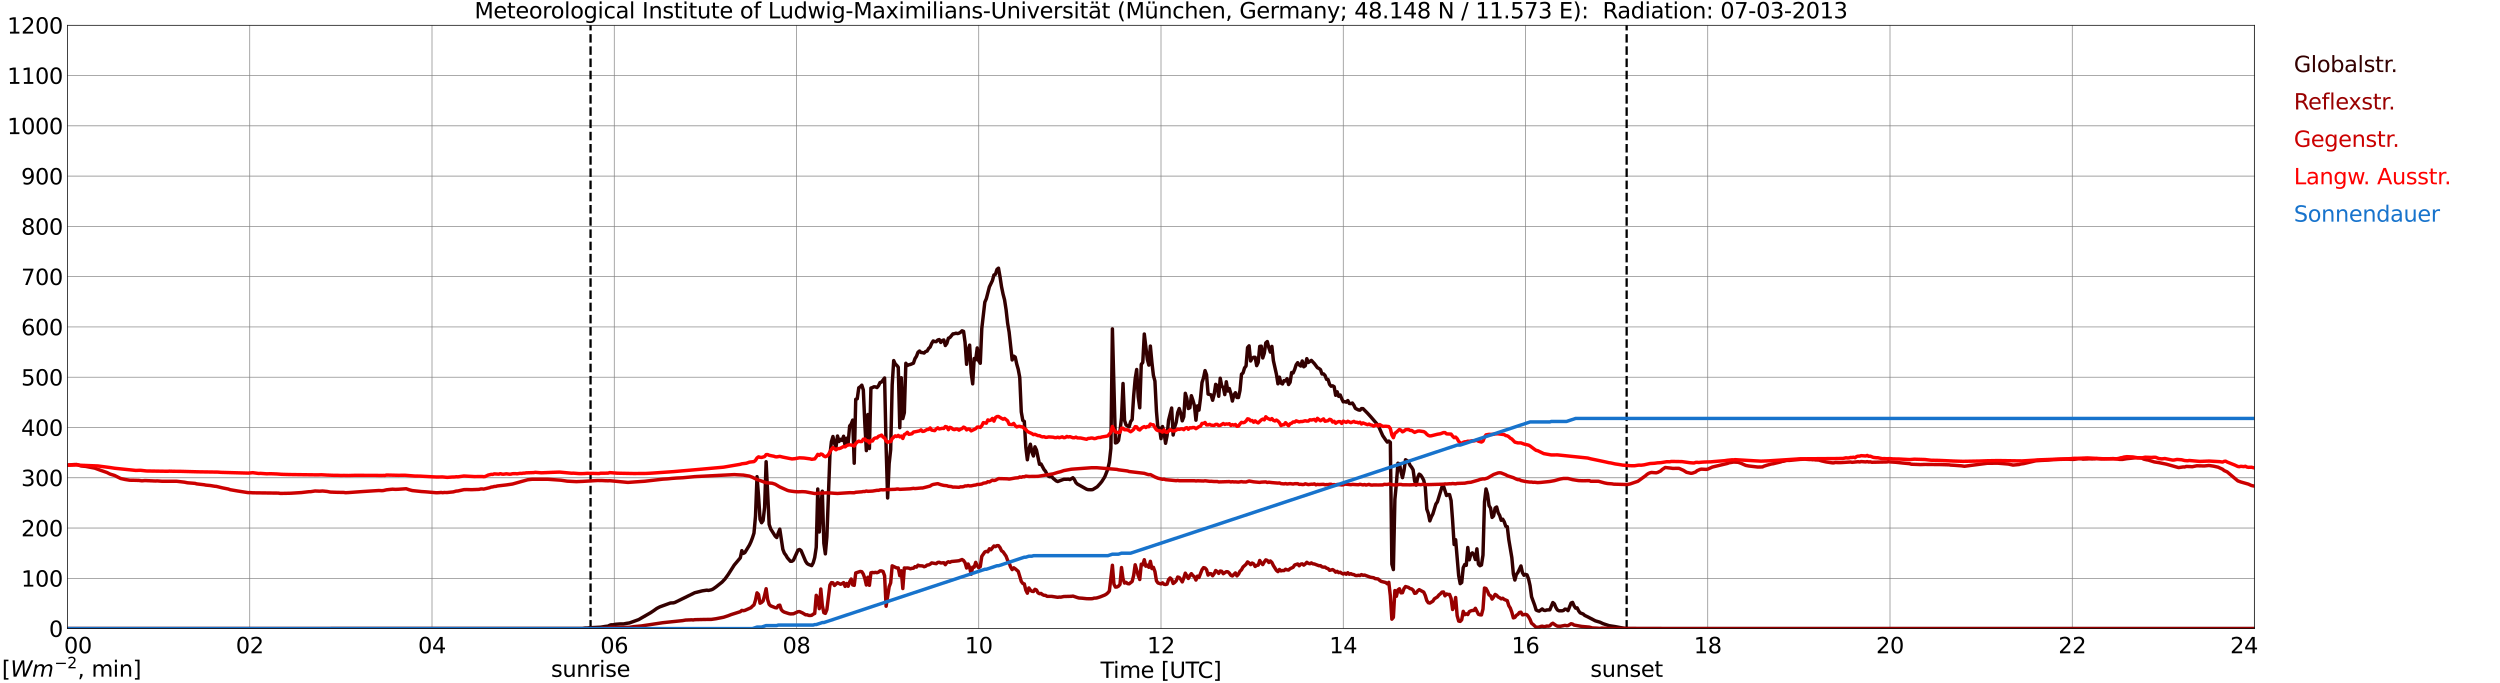 <?xml version="1.0" encoding="utf-8" standalone="no"?>
<!DOCTYPE svg PUBLIC "-//W3C//DTD SVG 1.1//EN"
  "http://www.w3.org/Graphics/SVG/1.1/DTD/svg11.dtd">
<svg xmlns:xlink="http://www.w3.org/1999/xlink" width="1085.4pt" height="296.64pt" viewBox="0 0 1085.4 296.64" xmlns="http://www.w3.org/2000/svg" version="1.1">
 <defs>
  <style type="text/css">*{stroke-linejoin: round; stroke-linecap: butt}</style>
 </defs>
 <g id="figure_1">
  <g id="patch_1">
   <path d="M 0 296.64 
L 1085.4 296.64 
L 1085.4 0 
L 0 0 
z
" style="fill: #ffffff"/>
  </g>
  <g id="axes_1">
   <g id="patch_2">
    <path d="M 29.306 272.909 
L 978.814 272.909 
L 978.814 10.976 
L 29.306 10.976 
z
" style="fill: #ffffff"/>
   </g>
   <g id="patch_3">
    <path d="M 978.814 272.909 
L 978.814 272.909 
L 978.814 10.976 
L 978.814 10.976 
z
" clip-path="url(#p1d2b3dc4e0)" style="fill: #d3d3d3; opacity: 0.25; stroke: #d3d3d3; stroke-linejoin: miter"/>
   </g>
   <g id="matplotlib.axis_1">
    <g id="xtick_1">
     <g id="line2d_1">
      <path d="M 29.306 272.909 
L 29.306 10.976 
" clip-path="url(#p1d2b3dc4e0)" style="fill: none; stroke: #808080; stroke-width: 0.3; stroke-linecap: square"/>
     </g>
     <g id="line2d_2"/>
     <g id="text_1">
      <!--    00 -->
      <g transform="translate(18.733 283.627) scale(0.095 -0.095)">
       <defs>
        <path id="DejaVuSans-20" transform="scale(0.016)"/>
        <path id="DejaVuSans-30" d="M 2034 4250 
Q 1547 4250 1301 3770 
Q 1056 3291 1056 2328 
Q 1056 1369 1301 889 
Q 1547 409 2034 409 
Q 2525 409 2770 889 
Q 3016 1369 3016 2328 
Q 3016 3291 2770 3770 
Q 2525 4250 2034 4250 
z
M 2034 4750 
Q 2819 4750 3233 4129 
Q 3647 3509 3647 2328 
Q 3647 1150 3233 529 
Q 2819 -91 2034 -91 
Q 1250 -91 836 529 
Q 422 1150 422 2328 
Q 422 3509 836 4129 
Q 1250 4750 2034 4750 
z
" transform="scale(0.016)"/>
       </defs>
       <use xlink:href="#DejaVuSans-20"/>
       <use xlink:href="#DejaVuSans-20" transform="translate(31.787 0)"/>
       <use xlink:href="#DejaVuSans-20" transform="translate(63.574 0)"/>
       <use xlink:href="#DejaVuSans-30" transform="translate(95.361 0)"/>
       <use xlink:href="#DejaVuSans-30" transform="translate(158.984 0)"/>
      </g>
     </g>
    </g>
    <g id="xtick_2">
     <g id="line2d_3">
      <path d="M 108.431 272.909 
L 108.431 10.976 
" clip-path="url(#p1d2b3dc4e0)" style="fill: none; stroke: #808080; stroke-width: 0.3; stroke-linecap: square"/>
     </g>
     <g id="line2d_4"/>
     <g id="text_2">
      <!-- 02 -->
      <g transform="translate(102.387 283.627) scale(0.095 -0.095)">
       <defs>
        <path id="DejaVuSans-32" d="M 1228 531 
L 3431 531 
L 3431 0 
L 469 0 
L 469 531 
Q 828 903 1448 1529 
Q 2069 2156 2228 2338 
Q 2531 2678 2651 2914 
Q 2772 3150 2772 3378 
Q 2772 3750 2511 3984 
Q 2250 4219 1831 4219 
Q 1534 4219 1204 4116 
Q 875 4013 500 3803 
L 500 4441 
Q 881 4594 1212 4672 
Q 1544 4750 1819 4750 
Q 2544 4750 2975 4387 
Q 3406 4025 3406 3419 
Q 3406 3131 3298 2873 
Q 3191 2616 2906 2266 
Q 2828 2175 2409 1742 
Q 1991 1309 1228 531 
z
" transform="scale(0.016)"/>
       </defs>
       <use xlink:href="#DejaVuSans-30"/>
       <use xlink:href="#DejaVuSans-32" transform="translate(63.623 0)"/>
      </g>
     </g>
    </g>
    <g id="xtick_3">
     <g id="line2d_5">
      <path d="M 187.557 272.909 
L 187.557 10.976 
" clip-path="url(#p1d2b3dc4e0)" style="fill: none; stroke: #808080; stroke-width: 0.3; stroke-linecap: square"/>
     </g>
     <g id="line2d_6"/>
     <g id="text_3">
      <!-- 04 -->
      <g transform="translate(181.513 283.627) scale(0.095 -0.095)">
       <defs>
        <path id="DejaVuSans-34" d="M 2419 4116 
L 825 1625 
L 2419 1625 
L 2419 4116 
z
M 2253 4666 
L 3047 4666 
L 3047 1625 
L 3713 1625 
L 3713 1100 
L 3047 1100 
L 3047 0 
L 2419 0 
L 2419 1100 
L 313 1100 
L 313 1709 
L 2253 4666 
z
" transform="scale(0.016)"/>
       </defs>
       <use xlink:href="#DejaVuSans-30"/>
       <use xlink:href="#DejaVuSans-34" transform="translate(63.623 0)"/>
      </g>
     </g>
    </g>
    <g id="xtick_4">
     <g id="line2d_7">
      <path d="M 266.683 272.909 
L 266.683 10.976 
" clip-path="url(#p1d2b3dc4e0)" style="fill: none; stroke: #808080; stroke-width: 0.3; stroke-linecap: square"/>
     </g>
     <g id="line2d_8"/>
     <g id="text_4">
      <!-- 06 -->
      <g transform="translate(260.638 283.627) scale(0.095 -0.095)">
       <defs>
        <path id="DejaVuSans-36" d="M 2113 2584 
Q 1688 2584 1439 2293 
Q 1191 2003 1191 1497 
Q 1191 994 1439 701 
Q 1688 409 2113 409 
Q 2538 409 2786 701 
Q 3034 994 3034 1497 
Q 3034 2003 2786 2293 
Q 2538 2584 2113 2584 
z
M 3366 4563 
L 3366 3988 
Q 3128 4100 2886 4159 
Q 2644 4219 2406 4219 
Q 1781 4219 1451 3797 
Q 1122 3375 1075 2522 
Q 1259 2794 1537 2939 
Q 1816 3084 2150 3084 
Q 2853 3084 3261 2657 
Q 3669 2231 3669 1497 
Q 3669 778 3244 343 
Q 2819 -91 2113 -91 
Q 1303 -91 875 529 
Q 447 1150 447 2328 
Q 447 3434 972 4092 
Q 1497 4750 2381 4750 
Q 2619 4750 2861 4703 
Q 3103 4656 3366 4563 
z
" transform="scale(0.016)"/>
       </defs>
       <use xlink:href="#DejaVuSans-30"/>
       <use xlink:href="#DejaVuSans-36" transform="translate(63.623 0)"/>
      </g>
     </g>
    </g>
    <g id="xtick_5">
     <g id="line2d_9">
      <path d="M 345.808 272.909 
L 345.808 10.976 
" clip-path="url(#p1d2b3dc4e0)" style="fill: none; stroke: #808080; stroke-width: 0.3; stroke-linecap: square"/>
     </g>
     <g id="line2d_10"/>
     <g id="text_5">
      <!-- 08 -->
      <g transform="translate(339.764 283.627) scale(0.095 -0.095)">
       <defs>
        <path id="DejaVuSans-38" d="M 2034 2216 
Q 1584 2216 1326 1975 
Q 1069 1734 1069 1313 
Q 1069 891 1326 650 
Q 1584 409 2034 409 
Q 2484 409 2743 651 
Q 3003 894 3003 1313 
Q 3003 1734 2745 1975 
Q 2488 2216 2034 2216 
z
M 1403 2484 
Q 997 2584 770 2862 
Q 544 3141 544 3541 
Q 544 4100 942 4425 
Q 1341 4750 2034 4750 
Q 2731 4750 3128 4425 
Q 3525 4100 3525 3541 
Q 3525 3141 3298 2862 
Q 3072 2584 2669 2484 
Q 3125 2378 3379 2068 
Q 3634 1759 3634 1313 
Q 3634 634 3220 271 
Q 2806 -91 2034 -91 
Q 1263 -91 848 271 
Q 434 634 434 1313 
Q 434 1759 690 2068 
Q 947 2378 1403 2484 
z
M 1172 3481 
Q 1172 3119 1398 2916 
Q 1625 2713 2034 2713 
Q 2441 2713 2670 2916 
Q 2900 3119 2900 3481 
Q 2900 3844 2670 4047 
Q 2441 4250 2034 4250 
Q 1625 4250 1398 4047 
Q 1172 3844 1172 3481 
z
" transform="scale(0.016)"/>
       </defs>
       <use xlink:href="#DejaVuSans-30"/>
       <use xlink:href="#DejaVuSans-38" transform="translate(63.623 0)"/>
      </g>
     </g>
    </g>
    <g id="xtick_6">
     <g id="line2d_11">
      <path d="M 424.934 272.909 
L 424.934 10.976 
" clip-path="url(#p1d2b3dc4e0)" style="fill: none; stroke: #808080; stroke-width: 0.3; stroke-linecap: square"/>
     </g>
     <g id="line2d_12"/>
     <g id="text_6">
      <!-- 10 -->
      <g transform="translate(418.89 283.627) scale(0.095 -0.095)">
       <defs>
        <path id="DejaVuSans-31" d="M 794 531 
L 1825 531 
L 1825 4091 
L 703 3866 
L 703 4441 
L 1819 4666 
L 2450 4666 
L 2450 531 
L 3481 531 
L 3481 0 
L 794 0 
L 794 531 
z
" transform="scale(0.016)"/>
       </defs>
       <use xlink:href="#DejaVuSans-31"/>
       <use xlink:href="#DejaVuSans-30" transform="translate(63.623 0)"/>
      </g>
     </g>
    </g>
    <g id="xtick_7">
     <g id="line2d_13">
      <path d="M 504.06 272.909 
L 504.06 10.976 
" clip-path="url(#p1d2b3dc4e0)" style="fill: none; stroke: #808080; stroke-width: 0.3; stroke-linecap: square"/>
     </g>
     <g id="line2d_14"/>
     <g id="text_7">
      <!-- 12 -->
      <g transform="translate(498.015 283.627) scale(0.095 -0.095)">
       <use xlink:href="#DejaVuSans-31"/>
       <use xlink:href="#DejaVuSans-32" transform="translate(63.623 0)"/>
      </g>
     </g>
    </g>
    <g id="xtick_8">
     <g id="line2d_15">
      <path d="M 583.185 272.909 
L 583.185 10.976 
" clip-path="url(#p1d2b3dc4e0)" style="fill: none; stroke: #808080; stroke-width: 0.3; stroke-linecap: square"/>
     </g>
     <g id="line2d_16"/>
     <g id="text_8">
      <!-- 14 -->
      <g transform="translate(577.141 283.627) scale(0.095 -0.095)">
       <use xlink:href="#DejaVuSans-31"/>
       <use xlink:href="#DejaVuSans-34" transform="translate(63.623 0)"/>
      </g>
     </g>
    </g>
    <g id="xtick_9">
     <g id="line2d_17">
      <path d="M 662.311 272.909 
L 662.311 10.976 
" clip-path="url(#p1d2b3dc4e0)" style="fill: none; stroke: #808080; stroke-width: 0.3; stroke-linecap: square"/>
     </g>
     <g id="line2d_18"/>
     <g id="text_9">
      <!-- 16 -->
      <g transform="translate(656.267 283.627) scale(0.095 -0.095)">
       <use xlink:href="#DejaVuSans-31"/>
       <use xlink:href="#DejaVuSans-36" transform="translate(63.623 0)"/>
      </g>
     </g>
    </g>
    <g id="xtick_10">
     <g id="line2d_19">
      <path d="M 741.437 272.909 
L 741.437 10.976 
" clip-path="url(#p1d2b3dc4e0)" style="fill: none; stroke: #808080; stroke-width: 0.3; stroke-linecap: square"/>
     </g>
     <g id="line2d_20"/>
     <g id="text_10">
      <!-- 18 -->
      <g transform="translate(735.392 283.627) scale(0.095 -0.095)">
       <use xlink:href="#DejaVuSans-31"/>
       <use xlink:href="#DejaVuSans-38" transform="translate(63.623 0)"/>
      </g>
     </g>
    </g>
    <g id="xtick_11">
     <g id="line2d_21">
      <path d="M 820.562 272.909 
L 820.562 10.976 
" clip-path="url(#p1d2b3dc4e0)" style="fill: none; stroke: #808080; stroke-width: 0.3; stroke-linecap: square"/>
     </g>
     <g id="line2d_22"/>
     <g id="text_11">
      <!-- 20 -->
      <g transform="translate(814.518 283.627) scale(0.095 -0.095)">
       <use xlink:href="#DejaVuSans-32"/>
       <use xlink:href="#DejaVuSans-30" transform="translate(63.623 0)"/>
      </g>
     </g>
    </g>
    <g id="xtick_12">
     <g id="line2d_23">
      <path d="M 899.688 272.909 
L 899.688 10.976 
" clip-path="url(#p1d2b3dc4e0)" style="fill: none; stroke: #808080; stroke-width: 0.3; stroke-linecap: square"/>
     </g>
     <g id="line2d_24"/>
     <g id="text_12">
      <!-- 22 -->
      <g transform="translate(893.644 283.627) scale(0.095 -0.095)">
       <use xlink:href="#DejaVuSans-32"/>
       <use xlink:href="#DejaVuSans-32" transform="translate(63.623 0)"/>
      </g>
     </g>
    </g>
    <g id="xtick_13">
     <g id="line2d_25">
      <path d="M 978.814 272.909 
L 978.814 10.976 
" clip-path="url(#p1d2b3dc4e0)" style="fill: none; stroke: #808080; stroke-width: 0.3; stroke-linecap: square"/>
     </g>
     <g id="line2d_26"/>
     <g id="text_13">
      <!-- 24    -->
      <g transform="translate(968.241 283.627) scale(0.095 -0.095)">
       <use xlink:href="#DejaVuSans-32"/>
       <use xlink:href="#DejaVuSans-34" transform="translate(63.623 0)"/>
       <use xlink:href="#DejaVuSans-20" transform="translate(127.246 0)"/>
       <use xlink:href="#DejaVuSans-20" transform="translate(159.033 0)"/>
       <use xlink:href="#DejaVuSans-20" transform="translate(190.82 0)"/>
      </g>
     </g>
    </g>
    <g id="text_14">
     <!-- Time [UTC] -->
     <g transform="translate(477.806 294.322) scale(0.095 -0.095)">
      <defs>
       <path id="DejaVuSans-54" d="M -19 4666 
L 3928 4666 
L 3928 4134 
L 2272 4134 
L 2272 0 
L 1638 0 
L 1638 4134 
L -19 4134 
L -19 4666 
z
" transform="scale(0.016)"/>
       <path id="DejaVuSans-69" d="M 603 3500 
L 1178 3500 
L 1178 0 
L 603 0 
L 603 3500 
z
M 603 4863 
L 1178 4863 
L 1178 4134 
L 603 4134 
L 603 4863 
z
" transform="scale(0.016)"/>
       <path id="DejaVuSans-6d" d="M 3328 2828 
Q 3544 3216 3844 3400 
Q 4144 3584 4550 3584 
Q 5097 3584 5394 3201 
Q 5691 2819 5691 2113 
L 5691 0 
L 5113 0 
L 5113 2094 
Q 5113 2597 4934 2840 
Q 4756 3084 4391 3084 
Q 3944 3084 3684 2787 
Q 3425 2491 3425 1978 
L 3425 0 
L 2847 0 
L 2847 2094 
Q 2847 2600 2669 2842 
Q 2491 3084 2119 3084 
Q 1678 3084 1418 2786 
Q 1159 2488 1159 1978 
L 1159 0 
L 581 0 
L 581 3500 
L 1159 3500 
L 1159 2956 
Q 1356 3278 1631 3431 
Q 1906 3584 2284 3584 
Q 2666 3584 2933 3390 
Q 3200 3197 3328 2828 
z
" transform="scale(0.016)"/>
       <path id="DejaVuSans-65" d="M 3597 1894 
L 3597 1613 
L 953 1613 
Q 991 1019 1311 708 
Q 1631 397 2203 397 
Q 2534 397 2845 478 
Q 3156 559 3463 722 
L 3463 178 
Q 3153 47 2828 -22 
Q 2503 -91 2169 -91 
Q 1331 -91 842 396 
Q 353 884 353 1716 
Q 353 2575 817 3079 
Q 1281 3584 2069 3584 
Q 2775 3584 3186 3129 
Q 3597 2675 3597 1894 
z
M 3022 2063 
Q 3016 2534 2758 2815 
Q 2500 3097 2075 3097 
Q 1594 3097 1305 2825 
Q 1016 2553 972 2059 
L 3022 2063 
z
" transform="scale(0.016)"/>
       <path id="DejaVuSans-5b" d="M 550 4863 
L 1875 4863 
L 1875 4416 
L 1125 4416 
L 1125 -397 
L 1875 -397 
L 1875 -844 
L 550 -844 
L 550 4863 
z
" transform="scale(0.016)"/>
       <path id="DejaVuSans-55" d="M 556 4666 
L 1191 4666 
L 1191 1831 
Q 1191 1081 1462 751 
Q 1734 422 2344 422 
Q 2950 422 3222 751 
Q 3494 1081 3494 1831 
L 3494 4666 
L 4128 4666 
L 4128 1753 
Q 4128 841 3676 375 
Q 3225 -91 2344 -91 
Q 1459 -91 1007 375 
Q 556 841 556 1753 
L 556 4666 
z
" transform="scale(0.016)"/>
       <path id="DejaVuSans-43" d="M 4122 4306 
L 4122 3641 
Q 3803 3938 3442 4084 
Q 3081 4231 2675 4231 
Q 1875 4231 1450 3742 
Q 1025 3253 1025 2328 
Q 1025 1406 1450 917 
Q 1875 428 2675 428 
Q 3081 428 3442 575 
Q 3803 722 4122 1019 
L 4122 359 
Q 3791 134 3420 21 
Q 3050 -91 2638 -91 
Q 1578 -91 968 557 
Q 359 1206 359 2328 
Q 359 3453 968 4101 
Q 1578 4750 2638 4750 
Q 3056 4750 3426 4639 
Q 3797 4528 4122 4306 
z
" transform="scale(0.016)"/>
       <path id="DejaVuSans-5d" d="M 1947 4863 
L 1947 -844 
L 622 -844 
L 622 -397 
L 1369 -397 
L 1369 4416 
L 622 4416 
L 622 4863 
L 1947 4863 
z
" transform="scale(0.016)"/>
      </defs>
      <use xlink:href="#DejaVuSans-54"/>
      <use xlink:href="#DejaVuSans-69" transform="translate(57.959 0)"/>
      <use xlink:href="#DejaVuSans-6d" transform="translate(85.742 0)"/>
      <use xlink:href="#DejaVuSans-65" transform="translate(183.154 0)"/>
      <use xlink:href="#DejaVuSans-20" transform="translate(244.678 0)"/>
      <use xlink:href="#DejaVuSans-5b" transform="translate(276.465 0)"/>
      <use xlink:href="#DejaVuSans-55" transform="translate(315.479 0)"/>
      <use xlink:href="#DejaVuSans-54" transform="translate(388.672 0)"/>
      <use xlink:href="#DejaVuSans-43" transform="translate(443.881 0)"/>
      <use xlink:href="#DejaVuSans-5d" transform="translate(513.705 0)"/>
     </g>
    </g>
   </g>
   <g id="matplotlib.axis_2">
    <g id="ytick_1">
     <g id="line2d_27">
      <path d="M 29.306 272.909 
L 978.814 272.909 
" clip-path="url(#p1d2b3dc4e0)" style="fill: none; stroke: #808080; stroke-width: 0.3; stroke-linecap: square"/>
     </g>
     <g id="line2d_28"/>
     <g id="text_15">
      <!-- 0 -->
      <g transform="translate(21.261 276.518) scale(0.095 -0.095)">
       <use xlink:href="#DejaVuSans-30"/>
      </g>
     </g>
    </g>
    <g id="ytick_2">
     <g id="line2d_29">
      <path d="M 29.306 251.081 
L 978.814 251.081 
" clip-path="url(#p1d2b3dc4e0)" style="fill: none; stroke: #808080; stroke-width: 0.3; stroke-linecap: square"/>
     </g>
     <g id="line2d_30"/>
     <g id="text_16">
      <!-- 100 -->
      <g transform="translate(9.173 254.69) scale(0.095 -0.095)">
       <use xlink:href="#DejaVuSans-31"/>
       <use xlink:href="#DejaVuSans-30" transform="translate(63.623 0)"/>
       <use xlink:href="#DejaVuSans-30" transform="translate(127.246 0)"/>
      </g>
     </g>
    </g>
    <g id="ytick_3">
     <g id="line2d_31">
      <path d="M 29.306 229.253 
L 978.814 229.253 
" clip-path="url(#p1d2b3dc4e0)" style="fill: none; stroke: #808080; stroke-width: 0.3; stroke-linecap: square"/>
     </g>
     <g id="line2d_32"/>
     <g id="text_17">
      <!-- 200 -->
      <g transform="translate(9.173 232.863) scale(0.095 -0.095)">
       <use xlink:href="#DejaVuSans-32"/>
       <use xlink:href="#DejaVuSans-30" transform="translate(63.623 0)"/>
       <use xlink:href="#DejaVuSans-30" transform="translate(127.246 0)"/>
      </g>
     </g>
    </g>
    <g id="ytick_4">
     <g id="line2d_33">
      <path d="M 29.306 207.426 
L 978.814 207.426 
" clip-path="url(#p1d2b3dc4e0)" style="fill: none; stroke: #808080; stroke-width: 0.3; stroke-linecap: square"/>
     </g>
     <g id="line2d_34"/>
     <g id="text_18">
      <!-- 300 -->
      <g transform="translate(9.173 211.035) scale(0.095 -0.095)">
       <defs>
        <path id="DejaVuSans-33" d="M 2597 2516 
Q 3050 2419 3304 2112 
Q 3559 1806 3559 1356 
Q 3559 666 3084 287 
Q 2609 -91 1734 -91 
Q 1441 -91 1130 -33 
Q 819 25 488 141 
L 488 750 
Q 750 597 1062 519 
Q 1375 441 1716 441 
Q 2309 441 2620 675 
Q 2931 909 2931 1356 
Q 2931 1769 2642 2001 
Q 2353 2234 1838 2234 
L 1294 2234 
L 1294 2753 
L 1863 2753 
Q 2328 2753 2575 2939 
Q 2822 3125 2822 3475 
Q 2822 3834 2567 4026 
Q 2313 4219 1838 4219 
Q 1578 4219 1281 4162 
Q 984 4106 628 3988 
L 628 4550 
Q 988 4650 1302 4700 
Q 1616 4750 1894 4750 
Q 2613 4750 3031 4423 
Q 3450 4097 3450 3541 
Q 3450 3153 3228 2886 
Q 3006 2619 2597 2516 
z
" transform="scale(0.016)"/>
       </defs>
       <use xlink:href="#DejaVuSans-33"/>
       <use xlink:href="#DejaVuSans-30" transform="translate(63.623 0)"/>
       <use xlink:href="#DejaVuSans-30" transform="translate(127.246 0)"/>
      </g>
     </g>
    </g>
    <g id="ytick_5">
     <g id="line2d_35">
      <path d="M 29.306 185.598 
L 978.814 185.598 
" clip-path="url(#p1d2b3dc4e0)" style="fill: none; stroke: #808080; stroke-width: 0.3; stroke-linecap: square"/>
     </g>
     <g id="line2d_36"/>
     <g id="text_19">
      <!-- 400 -->
      <g transform="translate(9.173 189.207) scale(0.095 -0.095)">
       <use xlink:href="#DejaVuSans-34"/>
       <use xlink:href="#DejaVuSans-30" transform="translate(63.623 0)"/>
       <use xlink:href="#DejaVuSans-30" transform="translate(127.246 0)"/>
      </g>
     </g>
    </g>
    <g id="ytick_6">
     <g id="line2d_37">
      <path d="M 29.306 163.77 
L 978.814 163.77 
" clip-path="url(#p1d2b3dc4e0)" style="fill: none; stroke: #808080; stroke-width: 0.3; stroke-linecap: square"/>
     </g>
     <g id="line2d_38"/>
     <g id="text_20">
      <!-- 500 -->
      <g transform="translate(9.173 167.379) scale(0.095 -0.095)">
       <defs>
        <path id="DejaVuSans-35" d="M 691 4666 
L 3169 4666 
L 3169 4134 
L 1269 4134 
L 1269 2991 
Q 1406 3038 1543 3061 
Q 1681 3084 1819 3084 
Q 2600 3084 3056 2656 
Q 3513 2228 3513 1497 
Q 3513 744 3044 326 
Q 2575 -91 1722 -91 
Q 1428 -91 1123 -41 
Q 819 9 494 109 
L 494 744 
Q 775 591 1075 516 
Q 1375 441 1709 441 
Q 2250 441 2565 725 
Q 2881 1009 2881 1497 
Q 2881 1984 2565 2268 
Q 2250 2553 1709 2553 
Q 1456 2553 1204 2497 
Q 953 2441 691 2322 
L 691 4666 
z
" transform="scale(0.016)"/>
       </defs>
       <use xlink:href="#DejaVuSans-35"/>
       <use xlink:href="#DejaVuSans-30" transform="translate(63.623 0)"/>
       <use xlink:href="#DejaVuSans-30" transform="translate(127.246 0)"/>
      </g>
     </g>
    </g>
    <g id="ytick_7">
     <g id="line2d_39">
      <path d="M 29.306 141.942 
L 978.814 141.942 
" clip-path="url(#p1d2b3dc4e0)" style="fill: none; stroke: #808080; stroke-width: 0.3; stroke-linecap: square"/>
     </g>
     <g id="line2d_40"/>
     <g id="text_21">
      <!-- 600 -->
      <g transform="translate(9.173 145.551) scale(0.095 -0.095)">
       <use xlink:href="#DejaVuSans-36"/>
       <use xlink:href="#DejaVuSans-30" transform="translate(63.623 0)"/>
       <use xlink:href="#DejaVuSans-30" transform="translate(127.246 0)"/>
      </g>
     </g>
    </g>
    <g id="ytick_8">
     <g id="line2d_41">
      <path d="M 29.306 120.114 
L 978.814 120.114 
" clip-path="url(#p1d2b3dc4e0)" style="fill: none; stroke: #808080; stroke-width: 0.3; stroke-linecap: square"/>
     </g>
     <g id="line2d_42"/>
     <g id="text_22">
      <!-- 700 -->
      <g transform="translate(9.173 123.724) scale(0.095 -0.095)">
       <defs>
        <path id="DejaVuSans-37" d="M 525 4666 
L 3525 4666 
L 3525 4397 
L 1831 0 
L 1172 0 
L 2766 4134 
L 525 4134 
L 525 4666 
z
" transform="scale(0.016)"/>
       </defs>
       <use xlink:href="#DejaVuSans-37"/>
       <use xlink:href="#DejaVuSans-30" transform="translate(63.623 0)"/>
       <use xlink:href="#DejaVuSans-30" transform="translate(127.246 0)"/>
      </g>
     </g>
    </g>
    <g id="ytick_9">
     <g id="line2d_43">
      <path d="M 29.306 98.287 
L 978.814 98.287 
" clip-path="url(#p1d2b3dc4e0)" style="fill: none; stroke: #808080; stroke-width: 0.3; stroke-linecap: square"/>
     </g>
     <g id="line2d_44"/>
     <g id="text_23">
      <!-- 800 -->
      <g transform="translate(9.173 101.896) scale(0.095 -0.095)">
       <use xlink:href="#DejaVuSans-38"/>
       <use xlink:href="#DejaVuSans-30" transform="translate(63.623 0)"/>
       <use xlink:href="#DejaVuSans-30" transform="translate(127.246 0)"/>
      </g>
     </g>
    </g>
    <g id="ytick_10">
     <g id="line2d_45">
      <path d="M 29.306 76.459 
L 978.814 76.459 
" clip-path="url(#p1d2b3dc4e0)" style="fill: none; stroke: #808080; stroke-width: 0.3; stroke-linecap: square"/>
     </g>
     <g id="line2d_46"/>
     <g id="text_24">
      <!-- 900 -->
      <g transform="translate(9.173 80.068) scale(0.095 -0.095)">
       <defs>
        <path id="DejaVuSans-39" d="M 703 97 
L 703 672 
Q 941 559 1184 500 
Q 1428 441 1663 441 
Q 2288 441 2617 861 
Q 2947 1281 2994 2138 
Q 2813 1869 2534 1725 
Q 2256 1581 1919 1581 
Q 1219 1581 811 2004 
Q 403 2428 403 3163 
Q 403 3881 828 4315 
Q 1253 4750 1959 4750 
Q 2769 4750 3195 4129 
Q 3622 3509 3622 2328 
Q 3622 1225 3098 567 
Q 2575 -91 1691 -91 
Q 1453 -91 1209 -44 
Q 966 3 703 97 
z
M 1959 2075 
Q 2384 2075 2632 2365 
Q 2881 2656 2881 3163 
Q 2881 3666 2632 3958 
Q 2384 4250 1959 4250 
Q 1534 4250 1286 3958 
Q 1038 3666 1038 3163 
Q 1038 2656 1286 2365 
Q 1534 2075 1959 2075 
z
" transform="scale(0.016)"/>
       </defs>
       <use xlink:href="#DejaVuSans-39"/>
       <use xlink:href="#DejaVuSans-30" transform="translate(63.623 0)"/>
       <use xlink:href="#DejaVuSans-30" transform="translate(127.246 0)"/>
      </g>
     </g>
    </g>
    <g id="ytick_11">
     <g id="line2d_47">
      <path d="M 29.306 54.631 
L 978.814 54.631 
" clip-path="url(#p1d2b3dc4e0)" style="fill: none; stroke: #808080; stroke-width: 0.3; stroke-linecap: square"/>
     </g>
     <g id="line2d_48"/>
     <g id="text_25">
      <!-- 1000 -->
      <g transform="translate(3.128 58.24) scale(0.095 -0.095)">
       <use xlink:href="#DejaVuSans-31"/>
       <use xlink:href="#DejaVuSans-30" transform="translate(63.623 0)"/>
       <use xlink:href="#DejaVuSans-30" transform="translate(127.246 0)"/>
       <use xlink:href="#DejaVuSans-30" transform="translate(190.869 0)"/>
      </g>
     </g>
    </g>
    <g id="ytick_12">
     <g id="line2d_49">
      <path d="M 29.306 32.803 
L 978.814 32.803 
" clip-path="url(#p1d2b3dc4e0)" style="fill: none; stroke: #808080; stroke-width: 0.3; stroke-linecap: square"/>
     </g>
     <g id="line2d_50"/>
     <g id="text_26">
      <!-- 1100 -->
      <g transform="translate(3.128 36.413) scale(0.095 -0.095)">
       <use xlink:href="#DejaVuSans-31"/>
       <use xlink:href="#DejaVuSans-31" transform="translate(63.623 0)"/>
       <use xlink:href="#DejaVuSans-30" transform="translate(127.246 0)"/>
       <use xlink:href="#DejaVuSans-30" transform="translate(190.869 0)"/>
      </g>
     </g>
    </g>
    <g id="ytick_13">
     <g id="line2d_51">
      <path d="M 29.306 10.976 
L 978.814 10.976 
" clip-path="url(#p1d2b3dc4e0)" style="fill: none; stroke: #808080; stroke-width: 0.3; stroke-linecap: square"/>
     </g>
     <g id="line2d_52"/>
     <g id="text_27">
      <!-- 1200 -->
      <g transform="translate(3.128 14.585) scale(0.095 -0.095)">
       <use xlink:href="#DejaVuSans-31"/>
       <use xlink:href="#DejaVuSans-32" transform="translate(63.623 0)"/>
       <use xlink:href="#DejaVuSans-30" transform="translate(127.246 0)"/>
       <use xlink:href="#DejaVuSans-30" transform="translate(190.869 0)"/>
      </g>
     </g>
    </g>
   </g>
   <g id="line2d_53">
    <path d="M 256.396 272.909 
L 256.396 10.976 
" clip-path="url(#p1d2b3dc4e0)" style="fill: none; stroke-dasharray: 3.7,1.6; stroke-dashoffset: 0; stroke: #000000"/>
   </g>
   <g id="line2d_54">
    <path d="M 706.226 272.909 
L 706.226 10.976 
" clip-path="url(#p1d2b3dc4e0)" style="fill: none; stroke-dasharray: 3.7,1.6; stroke-dashoffset: 0; stroke: #000000"/>
   </g>
   <g id="line2d_55">
    <path d="M 29.306 272.909 
L 252.836 272.883 
L 254.155 272.669 
L 254.814 272.688 
L 256.133 272.538 
L 260.748 272.302 
L 262.726 271.979 
L 264.045 271.828 
L 264.705 271.462 
L 265.364 271.248 
L 266.023 271.27 
L 267.342 271.032 
L 269.32 270.881 
L 270.639 270.903 
L 271.958 270.645 
L 273.277 270.451 
L 276.573 269.266 
L 277.233 269.03 
L 282.508 265.994 
L 283.827 265.112 
L 285.145 264.165 
L 286.464 263.477 
L 291.08 261.796 
L 292.399 261.733 
L 293.058 261.539 
L 301.63 257.341 
L 304.927 256.523 
L 306.905 256.221 
L 307.564 256.35 
L 308.883 256.049 
L 309.543 255.748 
L 310.861 254.822 
L 313.499 252.714 
L 314.818 251.293 
L 316.136 249.461 
L 318.774 245.329 
L 321.411 242.186 
L 322.071 239.065 
L 322.73 240.27 
L 323.39 239.905 
L 325.368 236.655 
L 326.027 235.234 
L 326.686 233.512 
L 327.346 231.445 
L 328.005 224.104 
L 328.665 206.947 
L 329.324 215.321 
L 329.983 225.46 
L 330.643 226.946 
L 331.302 226.021 
L 331.961 220.23 
L 332.621 200.469 
L 333.94 227.699 
L 334.599 229.637 
L 336.577 232.778 
L 337.236 233.383 
L 337.896 231.36 
L 338.555 229.744 
L 339.874 238.506 
L 340.533 240.163 
L 341.193 241.045 
L 341.852 242.186 
L 343.171 243.692 
L 343.83 243.692 
L 344.49 243.199 
L 346.468 238.829 
L 347.127 238.569 
L 347.787 239.021 
L 349.765 243.692 
L 350.424 244.661 
L 351.083 245.072 
L 352.402 245.565 
L 353.062 244.36 
L 353.721 242.036 
L 354.38 237.6 
L 355.04 212.308 
L 355.699 230.971 
L 356.359 220.014 
L 357.018 213.256 
L 357.677 235.858 
L 358.337 240.464 
L 358.996 233.08 
L 360.315 197.54 
L 360.974 191.751 
L 361.634 189.511 
L 362.293 192.504 
L 362.952 194.139 
L 363.612 189.295 
L 364.271 191.686 
L 364.93 190.738 
L 365.59 191.212 
L 366.249 189.405 
L 366.909 193.643 
L 367.568 190.265 
L 368.227 192.332 
L 368.887 184.925 
L 369.546 184.151 
L 370.206 182.387 
L 370.865 201.115 
L 371.524 173.365 
L 372.184 173.13 
L 372.843 168.373 
L 373.502 167.919 
L 374.162 167.232 
L 374.821 169.319 
L 375.481 184.109 
L 376.14 195.647 
L 376.799 179.975 
L 377.459 194.722 
L 378.118 168.48 
L 378.777 168.264 
L 379.437 167.919 
L 380.096 167.985 
L 380.756 168.264 
L 381.415 167.468 
L 382.074 166.09 
L 382.734 165.876 
L 384.053 164.111 
L 384.712 193.945 
L 385.371 216.205 
L 386.031 201.307 
L 386.69 195.237 
L 387.349 167.125 
L 388.009 156.554 
L 388.668 157.997 
L 389.328 158.621 
L 389.987 159.418 
L 390.646 185.681 
L 391.306 164.004 
L 391.965 181.719 
L 392.624 179.178 
L 393.284 157.717 
L 393.943 158.686 
L 394.603 158.363 
L 395.262 158.234 
L 396.581 157.674 
L 397.24 155.716 
L 397.899 154.681 
L 398.559 152.939 
L 399.218 152.4 
L 399.878 153.046 
L 400.537 153.09 
L 401.196 153.282 
L 401.856 152.616 
L 402.515 152.422 
L 403.175 151.302 
L 403.834 150.678 
L 404.493 149.106 
L 405.153 148.03 
L 405.812 148.288 
L 406.471 148.331 
L 407.131 147.622 
L 407.79 147.428 
L 408.45 148.676 
L 409.109 147.836 
L 409.768 147.6 
L 410.428 150.01 
L 411.087 149.084 
L 411.746 146.847 
L 412.406 146.546 
L 413.725 144.952 
L 414.384 144.887 
L 415.043 144.651 
L 415.703 144.843 
L 416.362 144.651 
L 417.022 144.263 
L 417.681 143.616 
L 418.34 143.876 
L 419 148.676 
L 419.659 158.169 
L 420.318 152.184 
L 420.978 149.837 
L 421.637 161.808 
L 422.297 166.651 
L 422.956 155.65 
L 423.615 156.211 
L 424.275 151.066 
L 424.934 156.663 
L 425.593 157.717 
L 426.253 142.628 
L 427.572 131.196 
L 428.231 129.668 
L 429.55 124.546 
L 430.869 121.81 
L 431.528 119.379 
L 432.187 119.078 
L 432.847 116.967 
L 433.506 116.43 
L 434.165 120.132 
L 434.825 124.48 
L 435.484 127.667 
L 436.144 130.205 
L 436.803 134.468 
L 437.462 140.303 
L 438.122 144.199 
L 439.44 156.274 
L 440.1 154.618 
L 440.759 155.048 
L 441.419 158.018 
L 442.078 160.365 
L 442.737 163.916 
L 443.397 178.833 
L 444.056 182.516 
L 444.716 182.968 
L 445.375 194.226 
L 446.034 199.607 
L 446.694 195.001 
L 447.353 192.869 
L 448.012 196.291 
L 448.672 197.972 
L 449.331 193.988 
L 449.991 195.388 
L 451.309 201.587 
L 451.969 201.436 
L 453.287 203.87 
L 453.947 204.645 
L 454.606 206.087 
L 455.266 206.819 
L 455.925 207.013 
L 456.584 206.884 
L 457.244 207.679 
L 458.563 208.777 
L 459.222 209.058 
L 460.541 208.563 
L 461.859 208.089 
L 463.178 208.067 
L 463.838 208.024 
L 464.497 208.218 
L 465.816 207.421 
L 466.475 208.218 
L 467.134 209.552 
L 467.794 210.176 
L 471.75 212.394 
L 472.409 212.588 
L 473.728 212.631 
L 474.388 212.566 
L 476.366 211.361 
L 477.685 209.896 
L 478.344 209.078 
L 479.663 206.991 
L 480.981 203.632 
L 481.641 200.683 
L 482.3 194.656 
L 482.96 142.778 
L 484.278 192.31 
L 484.938 192.116 
L 485.597 191.277 
L 486.256 187.143 
L 486.916 181.311 
L 487.575 166.501 
L 488.235 182.516 
L 488.894 184.517 
L 490.213 185.336 
L 490.872 183.053 
L 491.532 182.149 
L 492.191 171.838 
L 492.85 164.497 
L 493.51 160.428 
L 494.169 172.27 
L 494.828 177.048 
L 495.488 158.191 
L 496.147 157.372 
L 496.807 145.016 
L 498.125 155.995 
L 498.785 158.514 
L 499.444 150.248 
L 500.103 157.287 
L 500.763 162.991 
L 501.422 165.466 
L 502.082 178.554 
L 502.741 186.283 
L 503.4 185.809 
L 504.06 190.437 
L 504.719 185.185 
L 505.379 187.682 
L 506.038 192.46 
L 506.697 189.145 
L 507.357 182.428 
L 508.675 177.155 
L 509.335 188.865 
L 509.994 185.421 
L 510.654 183.354 
L 511.313 179.156 
L 511.972 177.371 
L 512.632 179.438 
L 513.291 182.71 
L 513.95 180.944 
L 514.61 170.761 
L 515.269 172.957 
L 515.929 177.371 
L 516.588 177.026 
L 517.247 171.796 
L 517.907 173.732 
L 518.566 176.144 
L 519.226 182.428 
L 519.885 176.207 
L 520.544 178.058 
L 521.204 172.935 
L 521.863 166.068 
L 522.522 164.023 
L 523.182 160.902 
L 523.841 162.733 
L 524.501 171.084 
L 525.819 171.451 
L 526.479 173.776 
L 527.138 171.213 
L 527.797 166.865 
L 528.457 167.468 
L 529.116 172.054 
L 529.776 164.217 
L 530.435 167.662 
L 531.094 168.179 
L 531.754 171.322 
L 532.413 165.745 
L 533.073 169.773 
L 533.732 168.694 
L 534.391 170.934 
L 535.051 174.121 
L 535.71 171.493 
L 536.369 170.504 
L 537.029 172.571 
L 537.688 172.591 
L 538.348 169.535 
L 539.007 162.473 
L 539.666 161.936 
L 540.326 159.762 
L 540.985 158.9 
L 541.644 150.894 
L 542.304 150.139 
L 542.963 156.726 
L 543.623 155.587 
L 544.282 155.113 
L 544.941 155.133 
L 545.601 158.75 
L 546.26 157.372 
L 546.919 150.398 
L 547.579 150.289 
L 548.238 155.414 
L 548.898 153.347 
L 549.557 148.87 
L 550.216 148.288 
L 550.876 150.957 
L 551.535 152.874 
L 552.195 150.398 
L 552.854 156.554 
L 554.173 162.473 
L 554.832 166.629 
L 555.491 163.744 
L 556.151 166.306 
L 556.81 166.693 
L 557.47 165.23 
L 558.129 165.403 
L 558.788 164.412 
L 559.448 166.952 
L 560.107 165.983 
L 560.766 161.742 
L 561.426 161.936 
L 562.085 160.409 
L 562.745 158.385 
L 563.404 157.46 
L 564.063 158.427 
L 564.723 158.922 
L 565.382 156.726 
L 566.042 159.245 
L 566.701 158.793 
L 567.36 155.716 
L 568.02 157.372 
L 569.338 156.469 
L 570.657 157.868 
L 571.976 159.634 
L 572.635 159.976 
L 573.295 160.472 
L 573.954 162.366 
L 574.613 162.323 
L 575.273 163.013 
L 575.932 164.691 
L 576.592 164.778 
L 577.251 166.887 
L 577.91 167.684 
L 578.57 167.511 
L 579.229 167.878 
L 579.889 171.624 
L 580.548 170.094 
L 581.207 172.075 
L 581.867 171.493 
L 582.526 173.13 
L 583.185 174.463 
L 583.845 174.356 
L 584.504 174.594 
L 585.164 173.905 
L 585.823 175.175 
L 586.482 175.238 
L 587.142 174.981 
L 587.801 175.95 
L 588.46 177.305 
L 589.779 177.973 
L 590.439 178.08 
L 591.098 177.393 
L 591.757 177.415 
L 593.736 179.416 
L 595.054 180.857 
L 598.351 184.668 
L 599.67 187.682 
L 600.329 189.145 
L 601.648 191.083 
L 602.307 191.943 
L 602.967 191.491 
L 603.626 192.052 
L 604.286 244.921 
L 604.945 247.287 
L 605.604 216.763 
L 606.264 209.875 
L 606.923 201.115 
L 607.582 201.395 
L 608.242 204.817 
L 608.901 207.377 
L 609.561 204.278 
L 610.22 199.607 
L 610.879 199.995 
L 611.539 200.641 
L 612.198 202.019 
L 612.858 202.857 
L 613.517 203.999 
L 614.176 208.82 
L 614.836 210.586 
L 615.495 207.377 
L 616.154 205.85 
L 616.814 206.28 
L 617.473 207.271 
L 618.133 208.563 
L 618.792 211.405 
L 619.451 221.026 
L 620.111 222.899 
L 620.77 226.149 
L 621.429 224.427 
L 622.089 223.135 
L 623.408 218.831 
L 624.067 217.883 
L 625.386 213.557 
L 626.045 211.405 
L 626.705 210.973 
L 628.023 215.129 
L 628.683 214.74 
L 629.342 214.74 
L 630.001 217.324 
L 630.661 226.021 
L 631.32 236.395 
L 631.98 234.328 
L 633.298 249.935 
L 633.958 253.401 
L 634.617 252.884 
L 635.276 246.449 
L 635.936 245.092 
L 636.595 245.436 
L 637.255 237.709 
L 637.914 243.048 
L 638.573 240.615 
L 639.233 240.034 
L 639.892 240.831 
L 640.552 242.917 
L 641.211 238.29 
L 641.87 244.921 
L 642.53 245.609 
L 643.189 245.286 
L 643.848 241.025 
L 644.508 217.861 
L 645.167 212.287 
L 645.827 214.546 
L 646.486 219.518 
L 647.145 220.596 
L 647.805 224.643 
L 648.464 223.975 
L 649.123 220.553 
L 649.783 220.123 
L 650.442 222.62 
L 651.102 223.803 
L 651.761 225.892 
L 652.42 225.418 
L 653.08 226.558 
L 653.739 228.474 
L 654.399 228.668 
L 655.058 234.265 
L 656.377 242.101 
L 657.036 249.138 
L 657.695 251.83 
L 658.355 249.398 
L 659.014 248.536 
L 660.333 245.716 
L 660.992 248.645 
L 661.652 249.763 
L 662.311 249.376 
L 662.97 249.592 
L 663.63 251.334 
L 664.289 254.264 
L 664.949 259.107 
L 666.267 262.702 
L 666.927 264.833 
L 667.586 265.156 
L 668.246 265.328 
L 669.564 264.381 
L 670.224 264.939 
L 670.883 265.068 
L 671.542 264.811 
L 672.861 264.767 
L 674.18 261.604 
L 674.839 262.163 
L 675.499 263.756 
L 676.158 264.811 
L 676.817 265.177 
L 678.136 265.197 
L 678.796 265.046 
L 679.455 264.444 
L 680.114 264.553 
L 680.774 265.112 
L 682.092 261.818 
L 682.752 261.539 
L 683.411 263.067 
L 684.071 264.036 
L 684.73 263.907 
L 685.389 265.219 
L 686.049 266.081 
L 687.368 266.598 
L 688.027 267.201 
L 689.346 267.825 
L 692.643 269.547 
L 694.621 270.128 
L 695.939 270.752 
L 698.577 271.634 
L 699.896 271.85 
L 701.215 272.044 
L 705.83 272.909 
L 978.154 272.909 
L 978.154 272.909 
" clip-path="url(#p1d2b3dc4e0)" style="fill: none; stroke: #330000; stroke-width: 1.5; stroke-linecap: square"/>
   </g>
   <g id="line2d_56">
    <path d="M 29.306 272.909 
L 260.748 272.909 
L 261.408 272.695 
L 264.045 272.695 
L 264.705 272.437 
L 265.364 272.33 
L 267.342 272.352 
L 268.661 272.372 
L 271.958 272.352 
L 273.277 272.352 
L 275.255 272.049 
L 278.552 271.748 
L 287.783 270.348 
L 296.355 269.445 
L 297.674 269.209 
L 300.311 269.1 
L 300.971 269.165 
L 301.63 269.037 
L 305.586 268.949 
L 306.905 268.93 
L 308.883 268.908 
L 310.861 268.626 
L 314.158 267.982 
L 316.136 267.336 
L 317.455 266.819 
L 321.411 265.57 
L 322.071 265.012 
L 322.73 265.14 
L 323.39 265.012 
L 326.027 263.848 
L 326.686 263.161 
L 327.346 262.643 
L 328.005 260.576 
L 328.665 257.391 
L 329.324 258.101 
L 329.983 261.89 
L 330.643 261.545 
L 331.302 260.899 
L 331.961 258.468 
L 332.621 255.604 
L 333.28 260.319 
L 333.94 262.405 
L 334.599 263.03 
L 336.577 263.826 
L 337.236 263.914 
L 337.896 262.901 
L 338.555 262.728 
L 339.215 264.71 
L 339.874 265.398 
L 340.533 265.765 
L 342.512 266.411 
L 343.171 266.539 
L 344.49 266.474 
L 345.808 265.872 
L 346.468 265.57 
L 347.127 265.527 
L 348.446 266.129 
L 349.765 266.926 
L 350.424 266.904 
L 351.083 267.186 
L 351.743 267.227 
L 352.402 267.142 
L 353.062 266.646 
L 353.721 266.345 
L 354.38 258.468 
L 355.04 259.889 
L 355.699 264.256 
L 356.359 255.733 
L 357.018 262.901 
L 357.677 266 
L 358.337 266.302 
L 358.996 264.667 
L 360.315 254.01 
L 360.974 252.956 
L 361.634 253.041 
L 362.293 254.183 
L 363.612 253 
L 364.93 253.665 
L 365.59 253.386 
L 366.249 252.956 
L 366.909 254.591 
L 367.568 253.323 
L 368.227 254.528 
L 368.887 252.633 
L 369.546 251.384 
L 370.206 253.947 
L 370.865 254.139 
L 371.524 248.759 
L 373.502 248.091 
L 374.162 248.219 
L 374.821 249.254 
L 375.481 251.149 
L 376.14 253.988 
L 376.799 250.61 
L 377.459 254.119 
L 378.118 248.671 
L 378.777 248.542 
L 379.437 248.652 
L 380.096 248.479 
L 380.756 248.652 
L 381.415 248.392 
L 382.074 247.855 
L 382.734 247.877 
L 383.393 248.134 
L 384.053 249.985 
L 384.712 263.202 
L 386.031 254.763 
L 386.69 253.041 
L 387.349 245.659 
L 389.328 246.585 
L 389.987 246.585 
L 390.646 249.942 
L 391.306 247.811 
L 391.965 255.519 
L 392.624 246.585 
L 393.284 246.648 
L 393.943 246.585 
L 394.603 246.67 
L 395.262 246.949 
L 395.921 246.735 
L 396.581 246.691 
L 397.24 246.024 
L 397.899 246.218 
L 398.559 245.38 
L 399.218 245.637 
L 400.537 245.7 
L 401.196 246.045 
L 401.856 245.853 
L 402.515 245.314 
L 403.175 245.27 
L 403.834 244.947 
L 404.493 244.389 
L 406.471 244.734 
L 407.131 244.173 
L 407.79 244.109 
L 408.45 244.432 
L 409.768 244.323 
L 410.428 245.164 
L 411.087 244.238 
L 411.746 243.893 
L 412.406 244.131 
L 413.065 243.786 
L 415.703 243.526 
L 416.362 243.441 
L 417.681 242.924 
L 418.34 243.356 
L 419 244.323 
L 419.659 246.606 
L 420.318 244.862 
L 420.978 246.39 
L 421.637 249.296 
L 422.297 246.218 
L 422.956 246.261 
L 423.615 244.151 
L 424.275 245.615 
L 424.934 246.519 
L 425.593 245.982 
L 426.253 241.547 
L 427.572 239.63 
L 428.231 239.373 
L 428.89 239.589 
L 429.55 238.253 
L 430.209 238.685 
L 431.528 237.048 
L 432.187 237.327 
L 432.847 236.876 
L 433.506 236.919 
L 434.165 237.738 
L 434.825 239.137 
L 435.484 239.567 
L 436.803 241.483 
L 437.462 243.247 
L 438.122 244.389 
L 438.781 246.196 
L 439.44 247.294 
L 440.1 246.519 
L 440.759 246.949 
L 442.078 248.069 
L 443.397 252.417 
L 444.056 253.323 
L 444.716 253.515 
L 445.375 256.228 
L 446.034 257.542 
L 446.694 255.259 
L 447.353 256.228 
L 448.012 256.702 
L 448.672 256.809 
L 449.331 255.861 
L 449.991 256.143 
L 450.65 257.37 
L 451.309 257.756 
L 451.969 257.649 
L 452.628 258.166 
L 453.287 258.468 
L 453.947 258.487 
L 454.606 258.919 
L 456.584 258.919 
L 459.222 259.328 
L 459.881 259.221 
L 460.541 259.264 
L 461.859 258.983 
L 465.156 258.898 
L 465.816 258.791 
L 467.794 259.456 
L 468.453 259.629 
L 469.772 259.716 
L 471.75 259.93 
L 473.728 259.952 
L 474.388 259.889 
L 475.047 259.672 
L 475.706 259.672 
L 476.366 259.544 
L 477.685 259.133 
L 479.663 258.337 
L 480.322 257.95 
L 480.981 257.391 
L 481.641 256.573 
L 482.96 245.421 
L 483.619 253.602 
L 484.278 254.894 
L 484.938 254.851 
L 485.597 254.484 
L 486.256 253.731 
L 486.916 246.412 
L 487.575 251.341 
L 488.235 253.15 
L 488.894 252.849 
L 489.553 253.386 
L 490.213 253.473 
L 491.532 252.461 
L 492.191 249.813 
L 492.85 245.207 
L 494.169 249.857 
L 494.828 251.601 
L 495.488 244.947 
L 496.147 245.229 
L 496.807 243.011 
L 497.466 245.831 
L 498.125 245.38 
L 498.785 246.305 
L 499.444 243.699 
L 500.103 246.842 
L 500.763 246.325 
L 501.422 248.156 
L 502.082 252.159 
L 502.741 253.107 
L 504.06 253.515 
L 504.719 253.041 
L 505.379 253.665 
L 506.038 253.775 
L 506.697 253.58 
L 507.357 251.642 
L 508.016 250.911 
L 508.675 251.513 
L 509.335 253.323 
L 509.994 252.871 
L 510.654 252.159 
L 511.313 250.524 
L 511.972 250.717 
L 512.632 251.535 
L 513.291 252.633 
L 513.95 250.976 
L 514.61 248.844 
L 515.929 251.149 
L 516.588 249.857 
L 517.247 249.06 
L 517.907 249.9 
L 518.566 250.415 
L 519.226 251.836 
L 519.885 250.136 
L 520.544 250.738 
L 521.863 247.359 
L 522.522 246.456 
L 523.182 246.606 
L 523.841 247.338 
L 524.501 249.684 
L 525.16 249.016 
L 525.819 249.103 
L 526.479 249.963 
L 527.138 249.06 
L 527.797 247.704 
L 528.457 248.178 
L 529.116 248.953 
L 529.776 247.918 
L 530.435 248.047 
L 531.094 249.082 
L 532.413 248.198 
L 533.073 248.241 
L 533.732 248.844 
L 534.391 249.769 
L 535.051 250.051 
L 536.369 248.737 
L 537.029 250.007 
L 537.688 249.296 
L 538.348 248.006 
L 539.007 247.381 
L 539.666 246.174 
L 540.985 244.991 
L 541.644 243.959 
L 542.304 244.432 
L 542.963 245.142 
L 543.623 244.454 
L 544.282 244.797 
L 544.941 245.938 
L 545.601 245.465 
L 546.26 245.358 
L 546.919 243.334 
L 547.579 244.454 
L 548.238 245.12 
L 548.898 243.959 
L 549.557 243.075 
L 550.216 243.313 
L 550.876 244.216 
L 551.535 243.548 
L 552.195 244.194 
L 552.854 245.55 
L 554.173 247.639 
L 554.832 248.178 
L 555.491 247.231 
L 556.151 247.855 
L 556.81 247.704 
L 557.47 247.726 
L 558.129 247.143 
L 558.788 247.403 
L 559.448 247.488 
L 560.107 246.886 
L 561.426 246.283 
L 562.085 245.292 
L 563.404 244.862 
L 564.063 245.637 
L 564.723 244.926 
L 565.382 244.797 
L 566.042 245.358 
L 566.701 244.862 
L 567.36 244.131 
L 568.02 244.583 
L 568.679 244.755 
L 569.338 244.389 
L 569.998 244.797 
L 570.657 244.862 
L 572.635 245.615 
L 573.295 245.572 
L 573.954 246.111 
L 574.613 246.24 
L 575.273 246.196 
L 575.932 246.691 
L 576.592 246.864 
L 577.251 247.617 
L 578.57 247.294 
L 579.229 247.704 
L 579.889 248.414 
L 580.548 248.047 
L 581.207 248.63 
L 581.867 248.436 
L 582.526 248.909 
L 583.185 249.21 
L 583.845 248.887 
L 584.504 249.317 
L 585.164 248.652 
L 585.823 249.317 
L 586.482 249.06 
L 587.142 249.383 
L 587.801 249.468 
L 588.46 249.857 
L 589.12 249.9 
L 589.779 249.769 
L 590.439 249.878 
L 591.098 249.468 
L 591.757 249.769 
L 592.417 249.662 
L 595.054 250.631 
L 596.373 250.826 
L 597.032 251.212 
L 598.351 251.363 
L 599.011 251.987 
L 599.67 252.417 
L 601.648 252.912 
L 602.307 253.452 
L 602.967 252.827 
L 603.626 258.681 
L 604.286 268.82 
L 604.945 268.046 
L 605.604 256.4 
L 606.264 258.876 
L 606.923 256.121 
L 607.582 255.626 
L 608.242 257.391 
L 608.901 257.326 
L 609.561 255.538 
L 610.22 254.656 
L 611.539 255.045 
L 612.198 255.56 
L 612.858 255.669 
L 613.517 256.228 
L 614.176 257.605 
L 614.836 257.455 
L 615.495 256.529 
L 616.154 256.012 
L 618.133 257.088 
L 618.792 258.531 
L 619.451 260.727 
L 620.111 261.674 
L 620.77 261.825 
L 622.089 261.006 
L 622.748 259.974 
L 624.067 259.155 
L 624.726 258.317 
L 625.386 257.8 
L 626.045 257.088 
L 626.705 257.003 
L 627.364 258.681 
L 628.023 257.885 
L 628.683 258.079 
L 629.342 258.079 
L 630.001 259.823 
L 630.661 264.623 
L 631.32 263.202 
L 631.98 259.415 
L 632.639 267.314 
L 633.298 269.639 
L 633.958 269.79 
L 634.617 269.08 
L 635.276 265.42 
L 635.936 266.863 
L 636.595 266.496 
L 637.255 266.819 
L 637.914 265.548 
L 638.573 265.225 
L 639.233 265.033 
L 639.892 265.033 
L 640.552 264.106 
L 641.87 266.69 
L 642.53 266.926 
L 643.189 266.969 
L 643.848 264.451 
L 644.508 255.303 
L 645.167 255.519 
L 645.827 256.702 
L 646.486 258.295 
L 647.145 258.64 
L 647.805 260.102 
L 648.464 259.242 
L 649.123 258.079 
L 649.783 258.446 
L 650.442 259.199 
L 651.102 259.522 
L 651.761 259.995 
L 652.42 259.736 
L 653.08 260.253 
L 654.399 260.792 
L 655.058 262.966 
L 655.717 264.021 
L 656.377 265.85 
L 657.036 268.262 
L 657.695 268.046 
L 658.355 267.142 
L 659.014 266.753 
L 659.674 265.915 
L 660.333 265.786 
L 660.992 266.948 
L 662.311 266.734 
L 662.97 266.948 
L 663.63 267.788 
L 664.289 268.949 
L 664.949 270.608 
L 665.608 271.104 
L 666.927 272.372 
L 668.246 272.243 
L 668.905 271.985 
L 669.564 271.857 
L 670.224 272.049 
L 670.883 272.029 
L 671.542 271.791 
L 672.202 271.857 
L 672.861 271.728 
L 673.521 270.973 
L 674.18 270.586 
L 675.499 271.512 
L 676.158 271.857 
L 677.477 271.898 
L 679.455 271.512 
L 680.114 271.641 
L 680.774 271.619 
L 682.092 270.802 
L 682.752 270.953 
L 683.411 271.383 
L 686.708 271.964 
L 690.005 272.265 
L 691.324 272.632 
L 693.302 272.717 
L 694.621 272.826 
L 695.28 272.701 
L 699.236 272.837 
L 726.271 272.909 
L 978.154 272.909 
L 978.154 272.909 
" clip-path="url(#p1d2b3dc4e0)" style="fill: none; stroke: #990000; stroke-width: 1.5; stroke-linecap: square"/>
   </g>
   <g id="line2d_57">
    <path d="M 29.306 201.89 
L 32.603 201.67 
L 33.262 201.661 
L 35.24 202.32 
L 37.218 202.497 
L 39.197 202.883 
L 41.175 203.259 
L 43.812 204.241 
L 46.45 205.151 
L 47.768 205.826 
L 49.747 206.432 
L 52.384 207.746 
L 54.362 208.181 
L 56.34 208.495 
L 58.319 208.526 
L 60.297 208.582 
L 61.615 208.757 
L 62.934 208.635 
L 67.55 208.836 
L 68.209 208.785 
L 70.187 208.936 
L 75.462 208.94 
L 76.781 208.953 
L 80.078 209.342 
L 81.397 209.606 
L 84.694 209.87 
L 85.353 210.078 
L 88.65 210.46 
L 89.309 210.61 
L 91.288 210.796 
L 93.266 211.125 
L 93.925 211.171 
L 96.563 211.813 
L 99.2 212.337 
L 99.86 212.599 
L 103.156 213.166 
L 107.772 213.891 
L 108.431 213.852 
L 109.75 213.954 
L 120.96 214.09 
L 121.619 214.218 
L 123.597 214.194 
L 126.235 214.138 
L 130.85 213.854 
L 134.147 213.472 
L 134.807 213.478 
L 136.785 213.166 
L 138.763 213.251 
L 140.082 213.173 
L 142.06 213.371 
L 143.379 213.638 
L 146.016 213.736 
L 147.994 213.775 
L 149.313 213.793 
L 149.972 213.917 
L 151.291 213.852 
L 157.885 213.378 
L 164.479 212.959 
L 165.798 213.035 
L 166.457 212.974 
L 167.776 212.66 
L 169.094 212.514 
L 170.413 212.385 
L 171.732 212.468 
L 173.051 212.411 
L 176.348 212.188 
L 177.666 212.647 
L 178.985 212.987 
L 182.941 213.406 
L 184.92 213.533 
L 189.535 213.943 
L 190.854 213.871 
L 191.513 213.799 
L 192.173 213.911 
L 192.832 213.817 
L 194.151 213.83 
L 196.788 213.559 
L 198.107 213.201 
L 198.767 213.171 
L 201.404 212.583 
L 202.723 212.544 
L 204.701 212.601 
L 207.998 212.47 
L 208.657 212.291 
L 209.317 212.26 
L 209.976 212.35 
L 212.614 211.717 
L 213.273 211.47 
L 213.932 211.4 
L 214.592 211.202 
L 215.251 211.182 
L 215.91 210.986 
L 219.867 210.534 
L 222.504 210.145 
L 229.098 208.294 
L 231.076 208.074 
L 237.67 208.069 
L 243.604 208.499 
L 246.242 208.899 
L 250.198 209.113 
L 252.836 209.004 
L 259.43 208.613 
L 261.408 208.633 
L 262.726 208.707 
L 264.045 208.742 
L 264.705 208.696 
L 272.617 209.451 
L 275.914 209.211 
L 279.87 208.945 
L 287.783 208.03 
L 289.761 207.91 
L 291.739 207.707 
L 293.717 207.552 
L 296.355 207.423 
L 301.63 206.932 
L 318.774 206.055 
L 320.752 206.164 
L 322.73 206.262 
L 325.368 206.71 
L 326.686 207.214 
L 328.665 208.196 
L 330.643 208.851 
L 331.961 209.357 
L 332.621 209.586 
L 335.258 209.805 
L 336.577 210.239 
L 338.555 211.418 
L 341.852 212.891 
L 342.512 213.088 
L 343.83 213.286 
L 345.149 213.45 
L 346.468 213.515 
L 348.446 213.452 
L 349.765 213.535 
L 353.721 214.271 
L 357.677 214.011 
L 358.996 213.983 
L 360.974 214.061 
L 362.293 214.168 
L 363.612 214.24 
L 366.909 214.024 
L 368.887 213.902 
L 370.865 213.93 
L 371.524 213.729 
L 374.162 213.524 
L 374.821 213.387 
L 375.481 213.398 
L 376.14 213.175 
L 376.799 213.319 
L 378.777 213.21 
L 380.756 212.878 
L 381.415 212.9 
L 382.074 212.69 
L 382.734 212.625 
L 383.393 212.675 
L 384.712 212.573 
L 388.668 212.442 
L 389.328 212.313 
L 389.987 212.315 
L 390.646 212.459 
L 395.262 212.221 
L 396.581 212.016 
L 397.24 212.125 
L 399.878 211.874 
L 400.537 211.872 
L 403.834 211.025 
L 404.493 210.562 
L 405.153 210.322 
L 407.131 209.982 
L 408.45 210.438 
L 409.768 210.754 
L 411.087 210.874 
L 411.746 211.117 
L 413.065 211.254 
L 413.725 211.49 
L 414.384 211.455 
L 415.703 211.534 
L 416.362 211.575 
L 417.022 211.35 
L 417.681 211.374 
L 418.34 211.272 
L 419 210.979 
L 419.659 210.994 
L 420.318 210.807 
L 420.978 210.968 
L 421.637 210.942 
L 422.956 210.645 
L 423.615 210.582 
L 424.275 210.316 
L 424.934 210.333 
L 426.253 210.147 
L 426.912 209.781 
L 428.231 209.582 
L 428.89 209.128 
L 429.55 209.255 
L 430.869 208.467 
L 431.528 208.624 
L 432.187 208.486 
L 433.506 207.788 
L 436.144 207.849 
L 437.462 207.899 
L 438.122 208.015 
L 440.759 207.532 
L 442.078 207.421 
L 442.737 207.074 
L 443.397 207.236 
L 444.056 206.95 
L 444.716 207.011 
L 445.375 206.707 
L 446.694 206.858 
L 450.65 206.81 
L 457.244 205.723 
L 459.222 205.099 
L 460.541 204.776 
L 461.859 204.309 
L 465.156 203.713 
L 473.728 203.082 
L 475.047 203.075 
L 476.366 203.082 
L 484.938 203.796 
L 485.597 203.977 
L 488.894 204.402 
L 489.553 204.492 
L 490.213 204.715 
L 496.807 205.5 
L 498.125 205.933 
L 498.785 206.092 
L 499.444 206.033 
L 501.422 207.085 
L 502.741 207.624 
L 504.719 208.1 
L 505.379 207.997 
L 506.038 208.253 
L 510.654 208.696 
L 511.313 208.585 
L 511.972 208.718 
L 518.566 208.709 
L 519.226 208.827 
L 519.885 208.731 
L 522.522 208.833 
L 523.182 208.72 
L 525.16 208.977 
L 525.819 208.956 
L 527.138 209.069 
L 528.457 209.052 
L 529.116 209.239 
L 533.732 209.082 
L 534.391 209.263 
L 535.051 209.126 
L 535.71 209.239 
L 536.369 209.209 
L 537.688 209.316 
L 539.007 209.093 
L 539.666 209.235 
L 540.985 209.259 
L 542.304 208.847 
L 544.282 209.194 
L 546.919 209.442 
L 547.579 209.32 
L 549.557 209.224 
L 550.216 209.488 
L 550.876 209.353 
L 552.195 209.517 
L 554.832 209.746 
L 555.491 209.663 
L 556.151 209.968 
L 557.47 210.091 
L 558.129 209.94 
L 558.788 210.137 
L 560.107 209.96 
L 561.426 210.154 
L 562.085 209.997 
L 563.404 209.977 
L 564.063 210.309 
L 564.723 210.254 
L 565.382 210.364 
L 566.042 210.346 
L 566.701 210.045 
L 568.02 210.401 
L 569.338 210.211 
L 569.998 210.243 
L 570.657 210.078 
L 571.317 210.495 
L 571.976 210.296 
L 572.635 210.374 
L 574.613 210.261 
L 575.273 210.473 
L 575.932 210.377 
L 576.592 210.414 
L 577.251 210.246 
L 577.91 210.252 
L 578.57 210.488 
L 579.229 210.374 
L 579.889 210.558 
L 580.548 210.329 
L 582.526 210.536 
L 583.185 210.501 
L 583.845 210.187 
L 585.164 210.292 
L 586.482 210.446 
L 587.142 210.311 
L 589.779 210.468 
L 590.439 210.248 
L 591.757 210.54 
L 592.417 210.359 
L 593.076 210.601 
L 594.395 210.289 
L 595.054 210.558 
L 595.714 210.617 
L 596.373 210.532 
L 598.351 210.558 
L 600.329 210.532 
L 600.989 210.272 
L 602.307 210.344 
L 602.967 210.174 
L 603.626 210.204 
L 604.286 210.455 
L 606.264 210.569 
L 607.582 210.322 
L 608.242 210.326 
L 608.901 210.473 
L 612.198 210.503 
L 616.154 210.335 
L 616.814 210.44 
L 617.473 210.298 
L 618.133 210.274 
L 618.792 210.392 
L 620.77 210.381 
L 624.067 210.278 
L 626.705 210.213 
L 627.364 210.091 
L 628.023 210.141 
L 629.342 210.025 
L 630.001 210.04 
L 630.661 209.923 
L 631.98 210.069 
L 632.639 209.89 
L 635.936 209.776 
L 637.255 209.497 
L 638.573 209.388 
L 641.87 208.436 
L 642.53 208.17 
L 643.848 207.899 
L 644.508 207.947 
L 645.827 207.548 
L 648.464 206.013 
L 650.442 205.313 
L 651.102 205.249 
L 651.761 205.343 
L 653.739 206.14 
L 654.399 206.524 
L 655.717 206.963 
L 657.036 207.38 
L 658.355 208.019 
L 659.014 208.242 
L 659.674 208.242 
L 660.333 208.63 
L 662.311 209.06 
L 664.289 209.311 
L 664.949 209.285 
L 665.608 209.418 
L 666.267 209.379 
L 667.586 209.528 
L 668.905 209.449 
L 672.861 209.043 
L 674.839 208.689 
L 677.477 207.952 
L 678.796 207.727 
L 680.774 207.74 
L 682.752 208.251 
L 685.389 208.665 
L 687.368 208.731 
L 690.005 208.674 
L 690.664 208.962 
L 693.961 208.934 
L 696.599 209.665 
L 697.918 209.927 
L 699.896 210.069 
L 700.555 210.202 
L 706.49 210.37 
L 707.808 210.084 
L 709.786 209.401 
L 711.105 208.962 
L 714.402 206.557 
L 715.062 205.972 
L 715.721 205.542 
L 716.38 205.267 
L 717.04 205.121 
L 719.018 205.282 
L 719.677 205.118 
L 720.996 204.472 
L 721.655 203.833 
L 722.974 202.966 
L 725.612 203.267 
L 726.271 203.374 
L 727.59 203.331 
L 728.909 203.324 
L 730.887 204.204 
L 732.205 205.046 
L 734.184 205.496 
L 734.843 205.396 
L 736.162 204.918 
L 736.821 204.359 
L 738.14 203.776 
L 738.799 203.68 
L 740.777 203.791 
L 741.437 203.676 
L 743.415 202.785 
L 750.009 201.202 
L 750.668 200.932 
L 751.987 200.727 
L 752.646 200.604 
L 754.624 200.711 
L 755.943 201.178 
L 757.921 202.056 
L 759.24 202.311 
L 763.196 202.772 
L 765.174 202.728 
L 765.834 202.399 
L 767.153 201.977 
L 769.131 201.429 
L 769.79 201.357 
L 771.109 201.028 
L 773.087 200.572 
L 773.746 200.299 
L 774.406 200.257 
L 775.725 199.877 
L 777.043 199.88 
L 781.659 199.432 
L 783.637 199.36 
L 785.615 199.517 
L 786.275 199.491 
L 786.934 199.598 
L 787.593 199.559 
L 788.253 199.69 
L 789.572 199.716 
L 790.89 200.118 
L 792.868 200.563 
L 795.506 200.951 
L 796.165 200.96 
L 796.825 200.772 
L 798.143 200.855 
L 799.462 200.829 
L 803.419 200.576 
L 804.078 200.722 
L 805.397 200.593 
L 806.715 200.458 
L 807.375 200.585 
L 808.034 200.39 
L 810.012 200.552 
L 810.672 200.406 
L 811.331 200.598 
L 811.99 200.504 
L 812.65 200.698 
L 819.244 200.563 
L 819.903 200.399 
L 820.562 200.545 
L 823.2 200.713 
L 825.837 201.01 
L 829.134 201.318 
L 829.794 201.552 
L 832.431 201.639 
L 833.75 201.702 
L 835.728 201.635 
L 842.322 201.694 
L 846.278 201.816 
L 846.938 201.936 
L 848.256 201.999 
L 851.553 202.244 
L 852.872 202.44 
L 855.51 202.086 
L 862.763 201.141 
L 867.378 201.104 
L 871.994 201.48 
L 873.972 201.923 
L 876.61 201.667 
L 877.269 201.46 
L 878.588 201.285 
L 883.863 200.052 
L 886.5 199.886 
L 889.138 199.764 
L 891.116 199.598 
L 894.413 199.432 
L 897.71 199.358 
L 899.029 199.428 
L 900.347 199.445 
L 902.326 199.19 
L 903.644 199.186 
L 904.304 199.341 
L 906.282 199.264 
L 906.941 199.201 
L 908.26 199.253 
L 909.579 199.21 
L 910.238 199.107 
L 912.216 199.253 
L 916.173 199.146 
L 917.491 199.098 
L 918.81 199.218 
L 920.129 199.443 
L 921.448 199.463 
L 923.426 199.133 
L 924.745 198.998 
L 927.382 198.732 
L 928.701 198.773 
L 930.02 198.908 
L 930.679 199.327 
L 931.998 199.637 
L 932.657 199.733 
L 935.295 200.552 
L 937.273 200.853 
L 940.57 201.528 
L 945.845 203.01 
L 947.823 202.726 
L 948.482 202.748 
L 949.142 202.519 
L 950.46 202.549 
L 951.779 202.637 
L 953.757 202.226 
L 957.054 202.3 
L 959.032 202.089 
L 961.01 202.381 
L 962.989 202.829 
L 964.967 203.734 
L 965.626 204.289 
L 966.945 204.88 
L 971.561 208.768 
L 972.879 209.255 
L 976.176 210.191 
L 977.495 210.794 
L 978.154 210.929 
L 978.154 210.929 
" clip-path="url(#p1d2b3dc4e0)" style="fill: none; stroke: #cc0000; stroke-width: 1.5; stroke-linecap: square"/>
   </g>
   <g id="line2d_58">
    <path d="M 29.306 201.975 
L 33.921 201.831 
L 34.581 201.977 
L 42.493 202.296 
L 47.768 202.984 
L 49.747 203.291 
L 58.978 204.25 
L 60.956 204.182 
L 63.594 204.472 
L 72.825 204.616 
L 73.484 204.551 
L 75.462 204.614 
L 78.1 204.629 
L 86.013 204.845 
L 94.584 204.966 
L 95.903 205.072 
L 107.772 205.409 
L 109.75 205.214 
L 112.388 205.579 
L 113.047 205.511 
L 115.685 205.703 
L 117.663 205.671 
L 120.3 205.778 
L 122.278 205.933 
L 125.575 206.024 
L 132.169 206.109 
L 134.807 206.138 
L 138.104 206.181 
L 139.422 206.12 
L 142.06 206.269 
L 145.357 206.382 
L 146.676 206.376 
L 147.994 206.435 
L 149.313 206.408 
L 151.291 206.445 
L 153.929 206.373 
L 157.885 206.382 
L 163.16 206.387 
L 165.138 206.439 
L 166.457 206.408 
L 167.116 206.43 
L 167.776 206.245 
L 173.051 206.363 
L 175.688 206.328 
L 177.666 206.489 
L 180.304 206.694 
L 182.282 206.705 
L 184.26 206.821 
L 189.535 207.098 
L 192.173 207.065 
L 194.151 207.264 
L 196.129 207.113 
L 197.448 207.078 
L 198.107 206.98 
L 198.767 207.035 
L 201.404 206.664 
L 206.02 206.913 
L 209.317 206.88 
L 209.976 206.967 
L 210.635 206.891 
L 211.954 206.251 
L 213.273 205.939 
L 213.932 205.976 
L 214.592 205.734 
L 216.57 205.867 
L 217.229 205.629 
L 217.889 205.834 
L 218.548 205.898 
L 219.867 205.69 
L 221.186 205.887 
L 221.845 205.845 
L 222.504 205.666 
L 223.823 205.633 
L 224.482 205.716 
L 225.801 205.496 
L 226.461 205.551 
L 227.12 205.42 
L 227.779 205.411 
L 228.439 205.28 
L 231.736 205.179 
L 232.395 205.059 
L 235.033 205.278 
L 236.351 205.219 
L 239.648 205.081 
L 242.945 204.963 
L 248.22 205.463 
L 248.88 205.426 
L 251.517 205.625 
L 253.495 205.599 
L 254.814 205.509 
L 257.451 205.529 
L 260.089 205.599 
L 260.748 205.441 
L 262.726 205.435 
L 264.045 205.406 
L 264.705 205.186 
L 268.002 205.446 
L 275.255 205.585 
L 280.53 205.546 
L 283.167 205.4 
L 292.399 204.76 
L 300.971 204.016 
L 314.158 202.826 
L 321.411 201.578 
L 322.071 201.364 
L 324.049 201.117 
L 325.368 200.639 
L 327.346 200.412 
L 328.005 199.862 
L 328.665 198.832 
L 329.324 198.345 
L 329.983 198.539 
L 330.643 198.605 
L 331.961 198.227 
L 332.621 197.383 
L 333.28 197.348 
L 333.94 197.669 
L 335.258 197.944 
L 335.918 198.059 
L 336.577 198.293 
L 337.236 198.358 
L 338.555 198.136 
L 339.874 198.463 
L 343.83 199.251 
L 345.149 199.133 
L 347.127 198.76 
L 349.105 198.862 
L 351.743 199.218 
L 352.402 199.421 
L 353.721 199.225 
L 354.38 198.358 
L 355.04 197.267 
L 355.699 197.693 
L 356.359 197.112 
L 357.018 197.276 
L 357.677 197.974 
L 358.337 198.286 
L 358.996 198.011 
L 359.655 197.393 
L 360.974 195.051 
L 361.634 194.298 
L 362.952 195.274 
L 363.612 194.781 
L 364.271 194.765 
L 364.93 194.571 
L 366.249 193.86 
L 366.909 194.004 
L 367.568 193.462 
L 368.227 193.218 
L 368.887 193.109 
L 370.206 193.331 
L 370.865 193.652 
L 371.524 192.567 
L 372.184 191.893 
L 372.843 191.537 
L 373.502 191.723 
L 374.162 191.696 
L 374.821 190.677 
L 375.481 190.623 
L 376.14 191.369 
L 376.799 191.384 
L 377.459 192.288 
L 378.118 191.214 
L 378.777 191.467 
L 379.437 190.435 
L 380.096 190.12 
L 380.756 190.125 
L 381.415 189.415 
L 382.074 189.226 
L 382.734 188.902 
L 383.393 189.771 
L 384.053 190.112 
L 384.712 191.476 
L 385.371 191.998 
L 386.031 191.786 
L 386.69 191.725 
L 387.349 190.413 
L 388.668 189.234 
L 389.328 189.518 
L 389.987 189.025 
L 390.646 189.684 
L 391.306 189.332 
L 391.965 190.371 
L 392.624 188.673 
L 393.284 188.331 
L 393.943 187.693 
L 394.603 188.569 
L 395.921 188.328 
L 396.581 187.584 
L 397.899 187.351 
L 399.218 187.065 
L 399.878 186.645 
L 400.537 187.309 
L 401.196 187.215 
L 402.515 186.467 
L 403.175 186.442 
L 403.834 185.796 
L 404.493 186.733 
L 405.812 186.962 
L 406.471 186.246 
L 407.131 185.742 
L 407.79 186.235 
L 409.109 185.956 
L 409.768 186.019 
L 410.428 185.192 
L 411.087 185.366 
L 411.746 186.554 
L 412.406 185.537 
L 413.065 185.766 
L 413.725 186.368 
L 414.384 186.547 
L 415.043 186.261 
L 415.703 186.305 
L 416.362 186.755 
L 417.022 186.336 
L 417.681 186.08 
L 418.34 185.438 
L 419 185.751 
L 419.659 186.648 
L 420.318 186.246 
L 420.978 186.32 
L 421.637 187.069 
L 423.615 186.106 
L 424.275 185.432 
L 424.934 185.384 
L 425.593 185.589 
L 426.253 184.834 
L 426.912 183.496 
L 428.231 183.729 
L 428.89 182.306 
L 429.55 182.583 
L 430.209 182.383 
L 430.869 181.667 
L 431.528 182.837 
L 432.187 181.3 
L 432.847 180.852 
L 433.506 180.815 
L 434.825 181.634 
L 435.484 181.996 
L 436.144 181.673 
L 437.462 182.712 
L 438.122 184.229 
L 439.44 184.351 
L 440.1 183.83 
L 440.759 184.801 
L 441.419 185.353 
L 442.078 185.139 
L 442.737 185.096 
L 443.397 185.301 
L 444.056 185.358 
L 444.716 186.087 
L 445.375 186.449 
L 446.034 187.281 
L 446.694 187.656 
L 448.012 188.241 
L 448.672 188.71 
L 449.331 188.547 
L 450.65 189.136 
L 451.309 189.143 
L 451.969 189.49 
L 452.628 189.684 
L 453.287 189.592 
L 453.947 189.883 
L 454.606 189.854 
L 455.266 189.682 
L 457.244 189.815 
L 457.903 190 
L 458.563 190.009 
L 459.222 189.815 
L 459.881 190.046 
L 461.2 189.651 
L 461.859 190.038 
L 462.519 189.944 
L 463.178 189.481 
L 463.838 189.752 
L 464.497 189.573 
L 465.816 190.051 
L 466.475 190.059 
L 467.134 189.776 
L 467.794 190.147 
L 469.113 190.153 
L 471.75 190.719 
L 472.409 190.35 
L 473.069 190.315 
L 473.728 190.166 
L 474.388 190.203 
L 475.047 190.439 
L 475.706 190.35 
L 476.366 190.079 
L 477.025 189.937 
L 477.685 189.946 
L 478.344 189.723 
L 480.322 189.394 
L 480.981 189.228 
L 482.3 187.676 
L 482.96 185.159 
L 483.619 186.637 
L 484.278 187.543 
L 485.597 187.833 
L 486.256 187.658 
L 486.916 185.899 
L 487.575 185.93 
L 488.235 186.58 
L 489.553 186.602 
L 490.872 187.447 
L 491.532 187.012 
L 492.191 186.412 
L 492.85 185.229 
L 493.51 185.338 
L 494.169 186.386 
L 494.828 186.687 
L 495.488 185.982 
L 496.147 185.519 
L 496.807 185.222 
L 497.466 185.617 
L 498.125 185.183 
L 498.785 185.275 
L 499.444 184.098 
L 500.103 184.404 
L 500.763 184.441 
L 501.422 185.646 
L 502.082 186.578 
L 502.741 186.958 
L 503.4 186.964 
L 504.06 187.178 
L 504.719 187.608 
L 505.379 186.643 
L 506.038 187.588 
L 506.697 187.73 
L 508.016 186.534 
L 508.675 186.907 
L 509.335 187.128 
L 509.994 187.047 
L 510.654 186.737 
L 511.313 186.303 
L 511.972 186.438 
L 512.632 186.235 
L 513.291 186.161 
L 513.95 186.558 
L 514.61 185.877 
L 515.269 185.672 
L 515.929 186.377 
L 516.588 185.722 
L 517.247 185.779 
L 517.907 185.596 
L 518.566 185.633 
L 519.226 186.117 
L 520.544 185.255 
L 521.204 185.048 
L 521.863 183.832 
L 522.522 183.841 
L 523.182 183.426 
L 523.841 184.474 
L 524.501 184.465 
L 525.16 184.244 
L 525.819 184.589 
L 527.138 184.701 
L 527.797 184.251 
L 528.457 184.234 
L 529.116 184.764 
L 529.776 184.685 
L 531.094 183.865 
L 531.754 184.284 
L 532.413 184.044 
L 533.073 184.14 
L 533.732 183.961 
L 534.391 184.703 
L 535.051 184.349 
L 535.71 184.591 
L 536.369 184.282 
L 537.029 185.094 
L 537.688 184.991 
L 538.348 184.063 
L 539.007 183.369 
L 539.666 183.533 
L 540.326 183.376 
L 540.985 182.782 
L 541.644 181.83 
L 542.304 181.981 
L 542.963 182.703 
L 543.623 182.562 
L 544.282 183.319 
L 544.941 182.719 
L 545.601 183.304 
L 546.26 183.618 
L 547.579 182.326 
L 548.238 181.963 
L 548.898 182.286 
L 549.557 180.938 
L 550.216 181.568 
L 551.535 182.201 
L 552.195 181.728 
L 552.854 182.494 
L 553.513 182.765 
L 554.173 182.383 
L 554.832 182.817 
L 555.491 183.528 
L 556.151 184.781 
L 556.81 184.434 
L 557.47 184.367 
L 558.129 183.507 
L 559.448 184.851 
L 560.107 183.976 
L 560.766 183.755 
L 561.426 183.181 
L 562.085 183.26 
L 562.745 182.719 
L 564.063 183.186 
L 564.723 183.002 
L 565.382 183.026 
L 566.701 182.662 
L 567.36 182.828 
L 568.02 182.826 
L 568.679 182.249 
L 569.338 182.354 
L 570.657 182.094 
L 571.317 182.791 
L 571.976 181.623 
L 573.295 182.679 
L 574.613 181.867 
L 575.273 182.898 
L 576.592 182.644 
L 577.251 182.046 
L 577.91 182.247 
L 578.57 183.234 
L 579.229 182.906 
L 579.889 183.755 
L 580.548 183.291 
L 581.207 183.026 
L 581.867 183.077 
L 582.526 183.821 
L 583.185 182.861 
L 584.504 183.384 
L 585.164 182.889 
L 586.482 183.496 
L 587.801 182.948 
L 588.46 183.35 
L 589.12 183.319 
L 589.779 183.603 
L 590.439 183.319 
L 591.098 184.076 
L 591.757 183.611 
L 593.736 184.389 
L 594.395 184.113 
L 595.054 184.467 
L 595.714 184.591 
L 596.373 185.022 
L 597.032 184.624 
L 597.692 184.458 
L 598.351 184.963 
L 599.011 184.336 
L 600.329 185.109 
L 601.648 185.059 
L 602.967 185.203 
L 603.626 186.052 
L 604.286 188.865 
L 604.945 190.029 
L 605.604 188.13 
L 606.264 187.643 
L 607.582 186.449 
L 608.242 186.798 
L 608.901 187.481 
L 609.561 187.156 
L 610.22 186.545 
L 611.539 186.438 
L 612.198 186.888 
L 612.858 186.873 
L 614.176 187.728 
L 615.495 187.172 
L 616.154 187.108 
L 618.133 187.392 
L 618.792 187.789 
L 619.451 188.527 
L 620.111 189.038 
L 620.77 189.265 
L 621.429 189.199 
L 624.067 188.536 
L 625.386 188.322 
L 626.705 187.805 
L 627.364 187.811 
L 628.023 188.376 
L 630.001 188.47 
L 630.661 189.343 
L 631.32 190.011 
L 631.98 189.769 
L 632.639 190.452 
L 633.298 191.62 
L 633.958 192.225 
L 634.617 192.532 
L 635.276 192.035 
L 635.936 191.823 
L 636.595 191.777 
L 637.255 191.544 
L 637.914 191.6 
L 639.233 191.343 
L 639.892 191.426 
L 641.211 191.14 
L 641.87 191.561 
L 643.189 191.923 
L 643.848 191.517 
L 644.508 189.865 
L 645.167 188.798 
L 646.486 188.577 
L 647.805 188.606 
L 648.464 188.555 
L 649.123 188.363 
L 650.442 188.35 
L 651.761 188.531 
L 653.08 188.682 
L 653.739 189.112 
L 654.399 189.217 
L 655.058 189.621 
L 655.717 190.236 
L 656.377 190.596 
L 657.695 191.963 
L 659.014 192.29 
L 660.333 192.292 
L 661.652 192.79 
L 663.63 193.257 
L 664.289 193.619 
L 666.267 195.084 
L 666.927 195.532 
L 667.586 195.665 
L 670.224 196.939 
L 673.521 197.52 
L 676.158 197.49 
L 689.346 198.86 
L 690.664 199.212 
L 693.961 199.893 
L 697.258 200.593 
L 698.577 200.899 
L 699.236 200.971 
L 701.215 201.416 
L 702.533 201.604 
L 704.511 201.934 
L 707.808 202.185 
L 709.127 202.211 
L 709.786 202.191 
L 711.105 201.988 
L 711.765 201.927 
L 712.424 201.984 
L 713.743 201.818 
L 716.38 201.242 
L 718.358 201.13 
L 719.677 200.943 
L 720.996 200.877 
L 723.633 200.462 
L 724.952 200.486 
L 725.612 200.338 
L 730.227 200.41 
L 733.524 200.871 
L 734.843 200.982 
L 735.502 201.008 
L 736.162 200.762 
L 736.821 200.722 
L 737.48 200.805 
L 738.799 200.665 
L 740.118 200.585 
L 742.756 200.51 
L 744.074 200.39 
L 748.69 200.017 
L 750.009 199.823 
L 751.987 199.629 
L 752.646 199.657 
L 753.306 199.57 
L 762.537 200.1 
L 764.515 200.205 
L 765.834 200.159 
L 767.812 200.08 
L 781.659 199.194 
L 796.825 199.092 
L 799.462 199.044 
L 800.122 199.046 
L 801.44 198.756 
L 802.1 198.832 
L 802.759 198.793 
L 803.419 198.596 
L 804.078 198.633 
L 804.737 198.496 
L 805.397 198.721 
L 806.056 198.216 
L 806.715 198.048 
L 807.375 198.046 
L 808.034 197.828 
L 810.012 197.97 
L 810.672 197.736 
L 811.331 198.123 
L 811.99 198.048 
L 813.309 198.574 
L 814.628 198.736 
L 815.287 198.727 
L 817.265 199.148 
L 817.925 199.094 
L 819.244 199.164 
L 820.562 199.103 
L 821.881 199.247 
L 824.519 199.286 
L 829.134 199.53 
L 831.112 199.36 
L 832.431 199.402 
L 835.728 199.504 
L 838.366 199.814 
L 841.663 199.877 
L 844.3 199.993 
L 848.256 200.17 
L 852.213 200.29 
L 859.466 200.161 
L 862.763 200.043 
L 866.06 199.989 
L 867.378 199.963 
L 871.335 200.017 
L 875.95 200.085 
L 877.929 200.109 
L 883.204 199.792 
L 884.522 199.664 
L 899.029 199.127 
L 900.347 198.993 
L 902.326 198.974 
L 903.644 198.928 
L 906.282 198.812 
L 913.535 199.19 
L 917.491 199.205 
L 918.81 199.218 
L 920.129 198.95 
L 920.788 198.742 
L 921.448 198.666 
L 922.107 198.439 
L 923.426 198.271 
L 926.063 198.4 
L 928.041 198.747 
L 930.02 198.78 
L 931.338 198.5 
L 933.976 198.603 
L 935.295 198.509 
L 935.954 198.555 
L 937.273 199.087 
L 938.592 199.225 
L 939.91 199.076 
L 943.207 199.749 
L 943.867 199.736 
L 945.185 199.463 
L 947.163 199.616 
L 948.482 199.95 
L 949.801 200.054 
L 950.46 199.923 
L 955.076 200.334 
L 959.032 200.172 
L 963.648 200.423 
L 964.967 200.613 
L 965.626 200.307 
L 966.285 200.218 
L 966.945 200.596 
L 970.242 201.907 
L 971.561 202.525 
L 972.22 202.628 
L 972.879 202.451 
L 974.198 202.593 
L 974.857 202.431 
L 975.517 202.774 
L 976.176 202.894 
L 977.495 202.85 
L 978.154 203.008 
L 978.154 203.008 
" clip-path="url(#p1d2b3dc4e0)" style="fill: none; stroke: #ff0000; stroke-width: 1.5; stroke-linecap: square"/>
   </g>
   <g id="line2d_59">
    <path d="M 29.306 272.909 
L 326.686 272.909 
L 328.665 272.254 
L 330.643 272.254 
L 332.621 271.599 
L 337.236 271.599 
L 337.896 271.381 
L 353.062 271.381 
L 353.721 271.163 
L 354.38 271.163 
L 357.018 270.289 
L 357.677 270.289 
L 427.572 247.152 
L 428.231 247.152 
L 432.847 245.624 
L 433.506 245.624 
L 444.716 241.913 
L 445.375 241.913 
L 446.694 241.477 
L 448.012 241.477 
L 448.672 241.259 
L 480.981 241.259 
L 482.96 240.604 
L 485.597 240.604 
L 486.916 240.167 
L 490.872 240.167 
L 632.639 193.237 
L 633.958 193.237 
L 664.289 183.197 
L 672.861 183.197 
L 673.521 182.978 
L 680.114 182.978 
L 684.071 181.669 
L 978.154 181.669 
L 978.154 181.669 
" clip-path="url(#p1d2b3dc4e0)" style="fill: none; stroke: #1773cc; stroke-width: 1.5; stroke-linecap: square"/>
   </g>
   <g id="patch_4">
    <path d="M 29.306 272.909 
L 29.306 10.976 
" style="fill: none; stroke: #000000; stroke-width: 0.3; stroke-linejoin: miter; stroke-linecap: square"/>
   </g>
   <g id="patch_5">
    <path d="M 978.814 272.909 
L 978.814 10.976 
" style="fill: none; stroke: #000000; stroke-width: 0.3; stroke-linejoin: miter; stroke-linecap: square"/>
   </g>
   <g id="patch_6">
    <path d="M 29.306 272.909 
L 978.814 272.909 
" style="fill: none; stroke: #000000; stroke-width: 0.3; stroke-linejoin: miter; stroke-linecap: square"/>
   </g>
   <g id="patch_7">
    <path d="M 29.306 10.976 
L 978.814 10.976 
" style="fill: none; stroke: #000000; stroke-width: 0.3; stroke-linejoin: miter; stroke-linecap: square"/>
   </g>
   <g id="text_28">
    <!-- sunrise -->
    <g transform="translate(239.232 293.863) scale(0.095 -0.095)">
     <defs>
      <path id="DejaVuSans-73" d="M 2834 3397 
L 2834 2853 
Q 2591 2978 2328 3040 
Q 2066 3103 1784 3103 
Q 1356 3103 1142 2972 
Q 928 2841 928 2578 
Q 928 2378 1081 2264 
Q 1234 2150 1697 2047 
L 1894 2003 
Q 2506 1872 2764 1633 
Q 3022 1394 3022 966 
Q 3022 478 2636 193 
Q 2250 -91 1575 -91 
Q 1294 -91 989 -36 
Q 684 19 347 128 
L 347 722 
Q 666 556 975 473 
Q 1284 391 1588 391 
Q 1994 391 2212 530 
Q 2431 669 2431 922 
Q 2431 1156 2273 1281 
Q 2116 1406 1581 1522 
L 1381 1569 
Q 847 1681 609 1914 
Q 372 2147 372 2553 
Q 372 3047 722 3315 
Q 1072 3584 1716 3584 
Q 2034 3584 2315 3537 
Q 2597 3491 2834 3397 
z
" transform="scale(0.016)"/>
      <path id="DejaVuSans-75" d="M 544 1381 
L 544 3500 
L 1119 3500 
L 1119 1403 
Q 1119 906 1312 657 
Q 1506 409 1894 409 
Q 2359 409 2629 706 
Q 2900 1003 2900 1516 
L 2900 3500 
L 3475 3500 
L 3475 0 
L 2900 0 
L 2900 538 
Q 2691 219 2414 64 
Q 2138 -91 1772 -91 
Q 1169 -91 856 284 
Q 544 659 544 1381 
z
M 1991 3584 
L 1991 3584 
z
" transform="scale(0.016)"/>
      <path id="DejaVuSans-6e" d="M 3513 2113 
L 3513 0 
L 2938 0 
L 2938 2094 
Q 2938 2591 2744 2837 
Q 2550 3084 2163 3084 
Q 1697 3084 1428 2787 
Q 1159 2491 1159 1978 
L 1159 0 
L 581 0 
L 581 3500 
L 1159 3500 
L 1159 2956 
Q 1366 3272 1645 3428 
Q 1925 3584 2291 3584 
Q 2894 3584 3203 3211 
Q 3513 2838 3513 2113 
z
" transform="scale(0.016)"/>
      <path id="DejaVuSans-72" d="M 2631 2963 
Q 2534 3019 2420 3045 
Q 2306 3072 2169 3072 
Q 1681 3072 1420 2755 
Q 1159 2438 1159 1844 
L 1159 0 
L 581 0 
L 581 3500 
L 1159 3500 
L 1159 2956 
Q 1341 3275 1631 3429 
Q 1922 3584 2338 3584 
Q 2397 3584 2469 3576 
Q 2541 3569 2628 3553 
L 2631 2963 
z
" transform="scale(0.016)"/>
     </defs>
     <use xlink:href="#DejaVuSans-73"/>
     <use xlink:href="#DejaVuSans-75" transform="translate(52.1 0)"/>
     <use xlink:href="#DejaVuSans-6e" transform="translate(115.479 0)"/>
     <use xlink:href="#DejaVuSans-72" transform="translate(178.857 0)"/>
     <use xlink:href="#DejaVuSans-69" transform="translate(219.971 0)"/>
     <use xlink:href="#DejaVuSans-73" transform="translate(247.754 0)"/>
     <use xlink:href="#DejaVuSans-65" transform="translate(299.854 0)"/>
    </g>
   </g>
   <g id="text_29">
    <!-- sunset -->
    <g transform="translate(690.471 293.863) scale(0.095 -0.095)">
     <defs>
      <path id="DejaVuSans-74" d="M 1172 4494 
L 1172 3500 
L 2356 3500 
L 2356 3053 
L 1172 3053 
L 1172 1153 
Q 1172 725 1289 603 
Q 1406 481 1766 481 
L 2356 481 
L 2356 0 
L 1766 0 
Q 1100 0 847 248 
Q 594 497 594 1153 
L 594 3053 
L 172 3053 
L 172 3500 
L 594 3500 
L 594 4494 
L 1172 4494 
z
" transform="scale(0.016)"/>
     </defs>
     <use xlink:href="#DejaVuSans-73"/>
     <use xlink:href="#DejaVuSans-75" transform="translate(52.1 0)"/>
     <use xlink:href="#DejaVuSans-6e" transform="translate(115.479 0)"/>
     <use xlink:href="#DejaVuSans-73" transform="translate(178.857 0)"/>
     <use xlink:href="#DejaVuSans-65" transform="translate(230.957 0)"/>
     <use xlink:href="#DejaVuSans-74" transform="translate(292.48 0)"/>
    </g>
   </g>
   <g id="text_30">
    <!-- [$Wm^{-2}$, min] -->
    <g transform="translate(0.821 293.863) scale(0.095 -0.095)">
     <defs>
      <path id="DejaVuSans-Oblique-57" d="M 616 4666 
L 1228 4666 
L 1453 697 
L 3213 4666 
L 3916 4666 
L 4147 697 
L 5888 4666 
L 6528 4666 
L 4453 0 
L 3659 0 
L 3444 3891 
L 1697 0 
L 903 0 
L 616 4666 
z
" transform="scale(0.016)"/>
      <path id="DejaVuSans-Oblique-6d" d="M 5747 2113 
L 5338 0 
L 4763 0 
L 5166 2094 
Q 5191 2228 5203 2325 
Q 5216 2422 5216 2491 
Q 5216 2772 5059 2928 
Q 4903 3084 4622 3084 
Q 4203 3084 3875 2770 
Q 3547 2456 3450 1953 
L 3066 0 
L 2491 0 
L 2900 2094 
Q 2925 2209 2937 2307 
Q 2950 2406 2950 2484 
Q 2950 2769 2794 2926 
Q 2638 3084 2363 3084 
Q 1938 3084 1609 2770 
Q 1281 2456 1184 1953 
L 800 0 
L 225 0 
L 909 3500 
L 1484 3500 
L 1375 2956 
Q 1609 3263 1923 3423 
Q 2238 3584 2597 3584 
Q 2978 3584 3223 3384 
Q 3469 3184 3519 2828 
Q 3781 3197 4126 3390 
Q 4472 3584 4856 3584 
Q 5306 3584 5551 3325 
Q 5797 3066 5797 2591 
Q 5797 2488 5784 2364 
Q 5772 2241 5747 2113 
z
" transform="scale(0.016)"/>
      <path id="DejaVuSans-2212" d="M 678 2272 
L 4684 2272 
L 4684 1741 
L 678 1741 
L 678 2272 
z
" transform="scale(0.016)"/>
      <path id="DejaVuSans-2c" d="M 750 794 
L 1409 794 
L 1409 256 
L 897 -744 
L 494 -744 
L 750 256 
L 750 794 
z
" transform="scale(0.016)"/>
     </defs>
     <use xlink:href="#DejaVuSans-5b" transform="translate(0 0.766)"/>
     <use xlink:href="#DejaVuSans-Oblique-57" transform="translate(39.014 0.766)"/>
     <use xlink:href="#DejaVuSans-Oblique-6d" transform="translate(137.891 0.766)"/>
     <use xlink:href="#DejaVuSans-2212" transform="translate(239.953 39.047) scale(0.7)"/>
     <use xlink:href="#DejaVuSans-32" transform="translate(298.605 39.047) scale(0.7)"/>
     <use xlink:href="#DejaVuSans-2c" transform="translate(345.875 0.766)"/>
     <use xlink:href="#DejaVuSans-20" transform="translate(377.663 0.766)"/>
     <use xlink:href="#DejaVuSans-6d" transform="translate(409.45 0.766)"/>
     <use xlink:href="#DejaVuSans-69" transform="translate(506.862 0.766)"/>
     <use xlink:href="#DejaVuSans-6e" transform="translate(534.645 0.766)"/>
     <use xlink:href="#DejaVuSans-5d" transform="translate(598.024 0.766)"/>
    </g>
   </g>
   <g id="text_31">
    <!-- Globalstr. -->
    <g style="fill: #330000" transform="translate(995.905 31.291) scale(0.095 -0.095)">
     <defs>
      <path id="DejaVuSans-47" d="M 3809 666 
L 3809 1919 
L 2778 1919 
L 2778 2438 
L 4434 2438 
L 4434 434 
Q 4069 175 3628 42 
Q 3188 -91 2688 -91 
Q 1594 -91 976 548 
Q 359 1188 359 2328 
Q 359 3472 976 4111 
Q 1594 4750 2688 4750 
Q 3144 4750 3555 4637 
Q 3966 4525 4313 4306 
L 4313 3634 
Q 3963 3931 3569 4081 
Q 3175 4231 2741 4231 
Q 1884 4231 1454 3753 
Q 1025 3275 1025 2328 
Q 1025 1384 1454 906 
Q 1884 428 2741 428 
Q 3075 428 3337 486 
Q 3600 544 3809 666 
z
" transform="scale(0.016)"/>
      <path id="DejaVuSans-6c" d="M 603 4863 
L 1178 4863 
L 1178 0 
L 603 0 
L 603 4863 
z
" transform="scale(0.016)"/>
      <path id="DejaVuSans-6f" d="M 1959 3097 
Q 1497 3097 1228 2736 
Q 959 2375 959 1747 
Q 959 1119 1226 758 
Q 1494 397 1959 397 
Q 2419 397 2687 759 
Q 2956 1122 2956 1747 
Q 2956 2369 2687 2733 
Q 2419 3097 1959 3097 
z
M 1959 3584 
Q 2709 3584 3137 3096 
Q 3566 2609 3566 1747 
Q 3566 888 3137 398 
Q 2709 -91 1959 -91 
Q 1206 -91 779 398 
Q 353 888 353 1747 
Q 353 2609 779 3096 
Q 1206 3584 1959 3584 
z
" transform="scale(0.016)"/>
      <path id="DejaVuSans-62" d="M 3116 1747 
Q 3116 2381 2855 2742 
Q 2594 3103 2138 3103 
Q 1681 3103 1420 2742 
Q 1159 2381 1159 1747 
Q 1159 1113 1420 752 
Q 1681 391 2138 391 
Q 2594 391 2855 752 
Q 3116 1113 3116 1747 
z
M 1159 2969 
Q 1341 3281 1617 3432 
Q 1894 3584 2278 3584 
Q 2916 3584 3314 3078 
Q 3713 2572 3713 1747 
Q 3713 922 3314 415 
Q 2916 -91 2278 -91 
Q 1894 -91 1617 61 
Q 1341 213 1159 525 
L 1159 0 
L 581 0 
L 581 4863 
L 1159 4863 
L 1159 2969 
z
" transform="scale(0.016)"/>
      <path id="DejaVuSans-61" d="M 2194 1759 
Q 1497 1759 1228 1600 
Q 959 1441 959 1056 
Q 959 750 1161 570 
Q 1363 391 1709 391 
Q 2188 391 2477 730 
Q 2766 1069 2766 1631 
L 2766 1759 
L 2194 1759 
z
M 3341 1997 
L 3341 0 
L 2766 0 
L 2766 531 
Q 2569 213 2275 61 
Q 1981 -91 1556 -91 
Q 1019 -91 701 211 
Q 384 513 384 1019 
Q 384 1609 779 1909 
Q 1175 2209 1959 2209 
L 2766 2209 
L 2766 2266 
Q 2766 2663 2505 2880 
Q 2244 3097 1772 3097 
Q 1472 3097 1187 3025 
Q 903 2953 641 2809 
L 641 3341 
Q 956 3463 1253 3523 
Q 1550 3584 1831 3584 
Q 2591 3584 2966 3190 
Q 3341 2797 3341 1997 
z
" transform="scale(0.016)"/>
      <path id="DejaVuSans-2e" d="M 684 794 
L 1344 794 
L 1344 0 
L 684 0 
L 684 794 
z
" transform="scale(0.016)"/>
     </defs>
     <use xlink:href="#DejaVuSans-47"/>
     <use xlink:href="#DejaVuSans-6c" transform="translate(77.49 0)"/>
     <use xlink:href="#DejaVuSans-6f" transform="translate(105.273 0)"/>
     <use xlink:href="#DejaVuSans-62" transform="translate(166.455 0)"/>
     <use xlink:href="#DejaVuSans-61" transform="translate(229.932 0)"/>
     <use xlink:href="#DejaVuSans-6c" transform="translate(291.211 0)"/>
     <use xlink:href="#DejaVuSans-73" transform="translate(318.994 0)"/>
     <use xlink:href="#DejaVuSans-74" transform="translate(371.094 0)"/>
     <use xlink:href="#DejaVuSans-72" transform="translate(410.303 0)"/>
     <use xlink:href="#DejaVuSans-2e" transform="translate(442.291 0)"/>
    </g>
   </g>
   <g id="text_32">
    <!-- Reflexstr. -->
    <g style="fill: #990000" transform="translate(995.905 47.531) scale(0.095 -0.095)">
     <defs>
      <path id="DejaVuSans-52" d="M 2841 2188 
Q 3044 2119 3236 1894 
Q 3428 1669 3622 1275 
L 4263 0 
L 3584 0 
L 2988 1197 
Q 2756 1666 2539 1819 
Q 2322 1972 1947 1972 
L 1259 1972 
L 1259 0 
L 628 0 
L 628 4666 
L 2053 4666 
Q 2853 4666 3247 4331 
Q 3641 3997 3641 3322 
Q 3641 2881 3436 2590 
Q 3231 2300 2841 2188 
z
M 1259 4147 
L 1259 2491 
L 2053 2491 
Q 2509 2491 2742 2702 
Q 2975 2913 2975 3322 
Q 2975 3731 2742 3939 
Q 2509 4147 2053 4147 
L 1259 4147 
z
" transform="scale(0.016)"/>
      <path id="DejaVuSans-66" d="M 2375 4863 
L 2375 4384 
L 1825 4384 
Q 1516 4384 1395 4259 
Q 1275 4134 1275 3809 
L 1275 3500 
L 2222 3500 
L 2222 3053 
L 1275 3053 
L 1275 0 
L 697 0 
L 697 3053 
L 147 3053 
L 147 3500 
L 697 3500 
L 697 3744 
Q 697 4328 969 4595 
Q 1241 4863 1831 4863 
L 2375 4863 
z
" transform="scale(0.016)"/>
      <path id="DejaVuSans-78" d="M 3513 3500 
L 2247 1797 
L 3578 0 
L 2900 0 
L 1881 1375 
L 863 0 
L 184 0 
L 1544 1831 
L 300 3500 
L 978 3500 
L 1906 2253 
L 2834 3500 
L 3513 3500 
z
" transform="scale(0.016)"/>
     </defs>
     <use xlink:href="#DejaVuSans-52"/>
     <use xlink:href="#DejaVuSans-65" transform="translate(64.982 0)"/>
     <use xlink:href="#DejaVuSans-66" transform="translate(126.506 0)"/>
     <use xlink:href="#DejaVuSans-6c" transform="translate(161.711 0)"/>
     <use xlink:href="#DejaVuSans-65" transform="translate(189.494 0)"/>
     <use xlink:href="#DejaVuSans-78" transform="translate(249.268 0)"/>
     <use xlink:href="#DejaVuSans-73" transform="translate(308.447 0)"/>
     <use xlink:href="#DejaVuSans-74" transform="translate(360.547 0)"/>
     <use xlink:href="#DejaVuSans-72" transform="translate(399.756 0)"/>
     <use xlink:href="#DejaVuSans-2e" transform="translate(431.744 0)"/>
    </g>
   </g>
   <g id="text_33">
    <!-- Gegenstr. -->
    <g style="fill: #cc0000" transform="translate(995.905 63.771) scale(0.095 -0.095)">
     <defs>
      <path id="DejaVuSans-67" d="M 2906 1791 
Q 2906 2416 2648 2759 
Q 2391 3103 1925 3103 
Q 1463 3103 1205 2759 
Q 947 2416 947 1791 
Q 947 1169 1205 825 
Q 1463 481 1925 481 
Q 2391 481 2648 825 
Q 2906 1169 2906 1791 
z
M 3481 434 
Q 3481 -459 3084 -895 
Q 2688 -1331 1869 -1331 
Q 1566 -1331 1297 -1286 
Q 1028 -1241 775 -1147 
L 775 -588 
Q 1028 -725 1275 -790 
Q 1522 -856 1778 -856 
Q 2344 -856 2625 -561 
Q 2906 -266 2906 331 
L 2906 616 
Q 2728 306 2450 153 
Q 2172 0 1784 0 
Q 1141 0 747 490 
Q 353 981 353 1791 
Q 353 2603 747 3093 
Q 1141 3584 1784 3584 
Q 2172 3584 2450 3431 
Q 2728 3278 2906 2969 
L 2906 3500 
L 3481 3500 
L 3481 434 
z
" transform="scale(0.016)"/>
     </defs>
     <use xlink:href="#DejaVuSans-47"/>
     <use xlink:href="#DejaVuSans-65" transform="translate(77.49 0)"/>
     <use xlink:href="#DejaVuSans-67" transform="translate(139.014 0)"/>
     <use xlink:href="#DejaVuSans-65" transform="translate(202.49 0)"/>
     <use xlink:href="#DejaVuSans-6e" transform="translate(264.014 0)"/>
     <use xlink:href="#DejaVuSans-73" transform="translate(327.393 0)"/>
     <use xlink:href="#DejaVuSans-74" transform="translate(379.492 0)"/>
     <use xlink:href="#DejaVuSans-72" transform="translate(418.701 0)"/>
     <use xlink:href="#DejaVuSans-2e" transform="translate(450.689 0)"/>
    </g>
   </g>
   <g id="text_34">
    <!-- Langw. Ausstr. -->
    <g style="fill: #ff0000" transform="translate(995.905 80.01) scale(0.095 -0.095)">
     <defs>
      <path id="DejaVuSans-4c" d="M 628 4666 
L 1259 4666 
L 1259 531 
L 3531 531 
L 3531 0 
L 628 0 
L 628 4666 
z
" transform="scale(0.016)"/>
      <path id="DejaVuSans-77" d="M 269 3500 
L 844 3500 
L 1563 769 
L 2278 3500 
L 2956 3500 
L 3675 769 
L 4391 3500 
L 4966 3500 
L 4050 0 
L 3372 0 
L 2619 2869 
L 1863 0 
L 1184 0 
L 269 3500 
z
" transform="scale(0.016)"/>
      <path id="DejaVuSans-41" d="M 2188 4044 
L 1331 1722 
L 3047 1722 
L 2188 4044 
z
M 1831 4666 
L 2547 4666 
L 4325 0 
L 3669 0 
L 3244 1197 
L 1141 1197 
L 716 0 
L 50 0 
L 1831 4666 
z
" transform="scale(0.016)"/>
     </defs>
     <use xlink:href="#DejaVuSans-4c"/>
     <use xlink:href="#DejaVuSans-61" transform="translate(55.713 0)"/>
     <use xlink:href="#DejaVuSans-6e" transform="translate(116.992 0)"/>
     <use xlink:href="#DejaVuSans-67" transform="translate(180.371 0)"/>
     <use xlink:href="#DejaVuSans-77" transform="translate(243.848 0)"/>
     <use xlink:href="#DejaVuSans-2e" transform="translate(316.51 0)"/>
     <use xlink:href="#DejaVuSans-20" transform="translate(348.297 0)"/>
     <use xlink:href="#DejaVuSans-41" transform="translate(380.084 0)"/>
     <use xlink:href="#DejaVuSans-75" transform="translate(448.492 0)"/>
     <use xlink:href="#DejaVuSans-73" transform="translate(511.871 0)"/>
     <use xlink:href="#DejaVuSans-73" transform="translate(563.971 0)"/>
     <use xlink:href="#DejaVuSans-74" transform="translate(616.07 0)"/>
     <use xlink:href="#DejaVuSans-72" transform="translate(655.279 0)"/>
     <use xlink:href="#DejaVuSans-2e" transform="translate(687.268 0)"/>
    </g>
   </g>
   <g id="text_35">
    <!-- Sonnendauer -->
    <g style="fill: #1773cc" transform="translate(995.905 96.25) scale(0.095 -0.095)">
     <defs>
      <path id="DejaVuSans-53" d="M 3425 4513 
L 3425 3897 
Q 3066 4069 2747 4153 
Q 2428 4238 2131 4238 
Q 1616 4238 1336 4038 
Q 1056 3838 1056 3469 
Q 1056 3159 1242 3001 
Q 1428 2844 1947 2747 
L 2328 2669 
Q 3034 2534 3370 2195 
Q 3706 1856 3706 1288 
Q 3706 609 3251 259 
Q 2797 -91 1919 -91 
Q 1588 -91 1214 -16 
Q 841 59 441 206 
L 441 856 
Q 825 641 1194 531 
Q 1563 422 1919 422 
Q 2459 422 2753 634 
Q 3047 847 3047 1241 
Q 3047 1584 2836 1778 
Q 2625 1972 2144 2069 
L 1759 2144 
Q 1053 2284 737 2584 
Q 422 2884 422 3419 
Q 422 4038 858 4394 
Q 1294 4750 2059 4750 
Q 2388 4750 2728 4690 
Q 3069 4631 3425 4513 
z
" transform="scale(0.016)"/>
      <path id="DejaVuSans-64" d="M 2906 2969 
L 2906 4863 
L 3481 4863 
L 3481 0 
L 2906 0 
L 2906 525 
Q 2725 213 2448 61 
Q 2172 -91 1784 -91 
Q 1150 -91 751 415 
Q 353 922 353 1747 
Q 353 2572 751 3078 
Q 1150 3584 1784 3584 
Q 2172 3584 2448 3432 
Q 2725 3281 2906 2969 
z
M 947 1747 
Q 947 1113 1208 752 
Q 1469 391 1925 391 
Q 2381 391 2643 752 
Q 2906 1113 2906 1747 
Q 2906 2381 2643 2742 
Q 2381 3103 1925 3103 
Q 1469 3103 1208 2742 
Q 947 2381 947 1747 
z
" transform="scale(0.016)"/>
     </defs>
     <use xlink:href="#DejaVuSans-53"/>
     <use xlink:href="#DejaVuSans-6f" transform="translate(63.477 0)"/>
     <use xlink:href="#DejaVuSans-6e" transform="translate(124.658 0)"/>
     <use xlink:href="#DejaVuSans-6e" transform="translate(188.037 0)"/>
     <use xlink:href="#DejaVuSans-65" transform="translate(251.416 0)"/>
     <use xlink:href="#DejaVuSans-6e" transform="translate(312.939 0)"/>
     <use xlink:href="#DejaVuSans-64" transform="translate(376.318 0)"/>
     <use xlink:href="#DejaVuSans-61" transform="translate(439.795 0)"/>
     <use xlink:href="#DejaVuSans-75" transform="translate(501.074 0)"/>
     <use xlink:href="#DejaVuSans-65" transform="translate(564.453 0)"/>
     <use xlink:href="#DejaVuSans-72" transform="translate(625.977 0)"/>
    </g>
   </g>
   <g id="text_36">
    <!-- Meteorological Institute of Ludwig-Maximilians-Universität (München, Germany; 48.148 N / 11.573 E):  Radiation: 07-03-2013 -->
    <g transform="translate(206.01 7.976) scale(0.095 -0.095)">
     <defs>
      <path id="DejaVuSans-4d" d="M 628 4666 
L 1569 4666 
L 2759 1491 
L 3956 4666 
L 4897 4666 
L 4897 0 
L 4281 0 
L 4281 4097 
L 3078 897 
L 2444 897 
L 1241 4097 
L 1241 0 
L 628 0 
L 628 4666 
z
" transform="scale(0.016)"/>
      <path id="DejaVuSans-63" d="M 3122 3366 
L 3122 2828 
Q 2878 2963 2633 3030 
Q 2388 3097 2138 3097 
Q 1578 3097 1268 2742 
Q 959 2388 959 1747 
Q 959 1106 1268 751 
Q 1578 397 2138 397 
Q 2388 397 2633 464 
Q 2878 531 3122 666 
L 3122 134 
Q 2881 22 2623 -34 
Q 2366 -91 2075 -91 
Q 1284 -91 818 406 
Q 353 903 353 1747 
Q 353 2603 823 3093 
Q 1294 3584 2113 3584 
Q 2378 3584 2631 3529 
Q 2884 3475 3122 3366 
z
" transform="scale(0.016)"/>
      <path id="DejaVuSans-49" d="M 628 4666 
L 1259 4666 
L 1259 0 
L 628 0 
L 628 4666 
z
" transform="scale(0.016)"/>
      <path id="DejaVuSans-2d" d="M 313 2009 
L 1997 2009 
L 1997 1497 
L 313 1497 
L 313 2009 
z
" transform="scale(0.016)"/>
      <path id="DejaVuSans-76" d="M 191 3500 
L 800 3500 
L 1894 563 
L 2988 3500 
L 3597 3500 
L 2284 0 
L 1503 0 
L 191 3500 
z
" transform="scale(0.016)"/>
      <path id="DejaVuSans-e4" d="M 2194 1759 
Q 1497 1759 1228 1600 
Q 959 1441 959 1056 
Q 959 750 1161 570 
Q 1363 391 1709 391 
Q 2188 391 2477 730 
Q 2766 1069 2766 1631 
L 2766 1759 
L 2194 1759 
z
M 3341 1997 
L 3341 0 
L 2766 0 
L 2766 531 
Q 2569 213 2275 61 
Q 1981 -91 1556 -91 
Q 1019 -91 701 211 
Q 384 513 384 1019 
Q 384 1609 779 1909 
Q 1175 2209 1959 2209 
L 2766 2209 
L 2766 2266 
Q 2766 2663 2505 2880 
Q 2244 3097 1772 3097 
Q 1472 3097 1187 3025 
Q 903 2953 641 2809 
L 641 3341 
Q 956 3463 1253 3523 
Q 1550 3584 1831 3584 
Q 2591 3584 2966 3190 
Q 3341 2797 3341 1997 
z
M 2150 4850 
L 2784 4850 
L 2784 4219 
L 2150 4219 
L 2150 4850 
z
M 928 4850 
L 1562 4850 
L 1562 4219 
L 928 4219 
L 928 4850 
z
" transform="scale(0.016)"/>
      <path id="DejaVuSans-28" d="M 1984 4856 
Q 1566 4138 1362 3434 
Q 1159 2731 1159 2009 
Q 1159 1288 1364 580 
Q 1569 -128 1984 -844 
L 1484 -844 
Q 1016 -109 783 600 
Q 550 1309 550 2009 
Q 550 2706 781 3412 
Q 1013 4119 1484 4856 
L 1984 4856 
z
" transform="scale(0.016)"/>
      <path id="DejaVuSans-fc" d="M 544 1381 
L 544 3500 
L 1119 3500 
L 1119 1403 
Q 1119 906 1312 657 
Q 1506 409 1894 409 
Q 2359 409 2629 706 
Q 2900 1003 2900 1516 
L 2900 3500 
L 3475 3500 
L 3475 0 
L 2900 0 
L 2900 538 
Q 2691 219 2414 64 
Q 2138 -91 1772 -91 
Q 1169 -91 856 284 
Q 544 659 544 1381 
z
M 1991 3584 
L 1991 3584 
z
M 2278 4850 
L 2912 4850 
L 2912 4219 
L 2278 4219 
L 2278 4850 
z
M 1056 4850 
L 1690 4850 
L 1690 4219 
L 1056 4219 
L 1056 4850 
z
" transform="scale(0.016)"/>
      <path id="DejaVuSans-68" d="M 3513 2113 
L 3513 0 
L 2938 0 
L 2938 2094 
Q 2938 2591 2744 2837 
Q 2550 3084 2163 3084 
Q 1697 3084 1428 2787 
Q 1159 2491 1159 1978 
L 1159 0 
L 581 0 
L 581 4863 
L 1159 4863 
L 1159 2956 
Q 1366 3272 1645 3428 
Q 1925 3584 2291 3584 
Q 2894 3584 3203 3211 
Q 3513 2838 3513 2113 
z
" transform="scale(0.016)"/>
      <path id="DejaVuSans-79" d="M 2059 -325 
Q 1816 -950 1584 -1140 
Q 1353 -1331 966 -1331 
L 506 -1331 
L 506 -850 
L 844 -850 
Q 1081 -850 1212 -737 
Q 1344 -625 1503 -206 
L 1606 56 
L 191 3500 
L 800 3500 
L 1894 763 
L 2988 3500 
L 3597 3500 
L 2059 -325 
z
" transform="scale(0.016)"/>
      <path id="DejaVuSans-3b" d="M 750 3309 
L 1409 3309 
L 1409 2516 
L 750 2516 
L 750 3309 
z
M 750 794 
L 1409 794 
L 1409 256 
L 897 -744 
L 494 -744 
L 750 256 
L 750 794 
z
" transform="scale(0.016)"/>
      <path id="DejaVuSans-4e" d="M 628 4666 
L 1478 4666 
L 3547 763 
L 3547 4666 
L 4159 4666 
L 4159 0 
L 3309 0 
L 1241 3903 
L 1241 0 
L 628 0 
L 628 4666 
z
" transform="scale(0.016)"/>
      <path id="DejaVuSans-2f" d="M 1625 4666 
L 2156 4666 
L 531 -594 
L 0 -594 
L 1625 4666 
z
" transform="scale(0.016)"/>
      <path id="DejaVuSans-45" d="M 628 4666 
L 3578 4666 
L 3578 4134 
L 1259 4134 
L 1259 2753 
L 3481 2753 
L 3481 2222 
L 1259 2222 
L 1259 531 
L 3634 531 
L 3634 0 
L 628 0 
L 628 4666 
z
" transform="scale(0.016)"/>
      <path id="DejaVuSans-29" d="M 513 4856 
L 1013 4856 
Q 1481 4119 1714 3412 
Q 1947 2706 1947 2009 
Q 1947 1309 1714 600 
Q 1481 -109 1013 -844 
L 513 -844 
Q 928 -128 1133 580 
Q 1338 1288 1338 2009 
Q 1338 2731 1133 3434 
Q 928 4138 513 4856 
z
" transform="scale(0.016)"/>
      <path id="DejaVuSans-3a" d="M 750 794 
L 1409 794 
L 1409 0 
L 750 0 
L 750 794 
z
M 750 3309 
L 1409 3309 
L 1409 2516 
L 750 2516 
L 750 3309 
z
" transform="scale(0.016)"/>
     </defs>
     <use xlink:href="#DejaVuSans-4d"/>
     <use xlink:href="#DejaVuSans-65" transform="translate(86.279 0)"/>
     <use xlink:href="#DejaVuSans-74" transform="translate(147.803 0)"/>
     <use xlink:href="#DejaVuSans-65" transform="translate(187.012 0)"/>
     <use xlink:href="#DejaVuSans-6f" transform="translate(248.535 0)"/>
     <use xlink:href="#DejaVuSans-72" transform="translate(309.717 0)"/>
     <use xlink:href="#DejaVuSans-6f" transform="translate(348.58 0)"/>
     <use xlink:href="#DejaVuSans-6c" transform="translate(409.762 0)"/>
     <use xlink:href="#DejaVuSans-6f" transform="translate(437.545 0)"/>
     <use xlink:href="#DejaVuSans-67" transform="translate(498.727 0)"/>
     <use xlink:href="#DejaVuSans-69" transform="translate(562.203 0)"/>
     <use xlink:href="#DejaVuSans-63" transform="translate(589.986 0)"/>
     <use xlink:href="#DejaVuSans-61" transform="translate(644.967 0)"/>
     <use xlink:href="#DejaVuSans-6c" transform="translate(706.246 0)"/>
     <use xlink:href="#DejaVuSans-20" transform="translate(734.029 0)"/>
     <use xlink:href="#DejaVuSans-49" transform="translate(765.816 0)"/>
     <use xlink:href="#DejaVuSans-6e" transform="translate(795.309 0)"/>
     <use xlink:href="#DejaVuSans-73" transform="translate(858.688 0)"/>
     <use xlink:href="#DejaVuSans-74" transform="translate(910.787 0)"/>
     <use xlink:href="#DejaVuSans-69" transform="translate(949.996 0)"/>
     <use xlink:href="#DejaVuSans-74" transform="translate(977.779 0)"/>
     <use xlink:href="#DejaVuSans-75" transform="translate(1016.988 0)"/>
     <use xlink:href="#DejaVuSans-74" transform="translate(1080.367 0)"/>
     <use xlink:href="#DejaVuSans-65" transform="translate(1119.576 0)"/>
     <use xlink:href="#DejaVuSans-20" transform="translate(1181.1 0)"/>
     <use xlink:href="#DejaVuSans-6f" transform="translate(1212.887 0)"/>
     <use xlink:href="#DejaVuSans-66" transform="translate(1274.068 0)"/>
     <use xlink:href="#DejaVuSans-20" transform="translate(1309.273 0)"/>
     <use xlink:href="#DejaVuSans-4c" transform="translate(1341.061 0)"/>
     <use xlink:href="#DejaVuSans-75" transform="translate(1395.023 0)"/>
     <use xlink:href="#DejaVuSans-64" transform="translate(1458.402 0)"/>
     <use xlink:href="#DejaVuSans-77" transform="translate(1521.879 0)"/>
     <use xlink:href="#DejaVuSans-69" transform="translate(1603.666 0)"/>
     <use xlink:href="#DejaVuSans-67" transform="translate(1631.449 0)"/>
     <use xlink:href="#DejaVuSans-2d" transform="translate(1694.926 0)"/>
     <use xlink:href="#DejaVuSans-4d" transform="translate(1731.01 0)"/>
     <use xlink:href="#DejaVuSans-61" transform="translate(1817.289 0)"/>
     <use xlink:href="#DejaVuSans-78" transform="translate(1878.568 0)"/>
     <use xlink:href="#DejaVuSans-69" transform="translate(1937.748 0)"/>
     <use xlink:href="#DejaVuSans-6d" transform="translate(1965.531 0)"/>
     <use xlink:href="#DejaVuSans-69" transform="translate(2062.943 0)"/>
     <use xlink:href="#DejaVuSans-6c" transform="translate(2090.727 0)"/>
     <use xlink:href="#DejaVuSans-69" transform="translate(2118.51 0)"/>
     <use xlink:href="#DejaVuSans-61" transform="translate(2146.293 0)"/>
     <use xlink:href="#DejaVuSans-6e" transform="translate(2207.572 0)"/>
     <use xlink:href="#DejaVuSans-73" transform="translate(2270.951 0)"/>
     <use xlink:href="#DejaVuSans-2d" transform="translate(2323.051 0)"/>
     <use xlink:href="#DejaVuSans-55" transform="translate(2359.135 0)"/>
     <use xlink:href="#DejaVuSans-6e" transform="translate(2432.328 0)"/>
     <use xlink:href="#DejaVuSans-69" transform="translate(2495.707 0)"/>
     <use xlink:href="#DejaVuSans-76" transform="translate(2523.49 0)"/>
     <use xlink:href="#DejaVuSans-65" transform="translate(2582.67 0)"/>
     <use xlink:href="#DejaVuSans-72" transform="translate(2644.193 0)"/>
     <use xlink:href="#DejaVuSans-73" transform="translate(2685.307 0)"/>
     <use xlink:href="#DejaVuSans-69" transform="translate(2737.406 0)"/>
     <use xlink:href="#DejaVuSans-74" transform="translate(2765.189 0)"/>
     <use xlink:href="#DejaVuSans-e4" transform="translate(2804.398 0)"/>
     <use xlink:href="#DejaVuSans-74" transform="translate(2865.678 0)"/>
     <use xlink:href="#DejaVuSans-20" transform="translate(2904.887 0)"/>
     <use xlink:href="#DejaVuSans-28" transform="translate(2936.674 0)"/>
     <use xlink:href="#DejaVuSans-4d" transform="translate(2975.688 0)"/>
     <use xlink:href="#DejaVuSans-fc" transform="translate(3061.967 0)"/>
     <use xlink:href="#DejaVuSans-6e" transform="translate(3125.346 0)"/>
     <use xlink:href="#DejaVuSans-63" transform="translate(3188.725 0)"/>
     <use xlink:href="#DejaVuSans-68" transform="translate(3243.705 0)"/>
     <use xlink:href="#DejaVuSans-65" transform="translate(3307.084 0)"/>
     <use xlink:href="#DejaVuSans-6e" transform="translate(3368.607 0)"/>
     <use xlink:href="#DejaVuSans-2c" transform="translate(3431.986 0)"/>
     <use xlink:href="#DejaVuSans-20" transform="translate(3463.773 0)"/>
     <use xlink:href="#DejaVuSans-47" transform="translate(3495.561 0)"/>
     <use xlink:href="#DejaVuSans-65" transform="translate(3573.051 0)"/>
     <use xlink:href="#DejaVuSans-72" transform="translate(3634.574 0)"/>
     <use xlink:href="#DejaVuSans-6d" transform="translate(3673.938 0)"/>
     <use xlink:href="#DejaVuSans-61" transform="translate(3771.35 0)"/>
     <use xlink:href="#DejaVuSans-6e" transform="translate(3832.629 0)"/>
     <use xlink:href="#DejaVuSans-79" transform="translate(3896.008 0)"/>
     <use xlink:href="#DejaVuSans-3b" transform="translate(3955.188 0)"/>
     <use xlink:href="#DejaVuSans-20" transform="translate(3988.879 0)"/>
     <use xlink:href="#DejaVuSans-34" transform="translate(4020.666 0)"/>
     <use xlink:href="#DejaVuSans-38" transform="translate(4084.289 0)"/>
     <use xlink:href="#DejaVuSans-2e" transform="translate(4147.912 0)"/>
     <use xlink:href="#DejaVuSans-31" transform="translate(4179.699 0)"/>
     <use xlink:href="#DejaVuSans-34" transform="translate(4243.322 0)"/>
     <use xlink:href="#DejaVuSans-38" transform="translate(4306.945 0)"/>
     <use xlink:href="#DejaVuSans-20" transform="translate(4370.568 0)"/>
     <use xlink:href="#DejaVuSans-4e" transform="translate(4402.355 0)"/>
     <use xlink:href="#DejaVuSans-20" transform="translate(4477.16 0)"/>
     <use xlink:href="#DejaVuSans-2f" transform="translate(4508.947 0)"/>
     <use xlink:href="#DejaVuSans-20" transform="translate(4542.639 0)"/>
     <use xlink:href="#DejaVuSans-31" transform="translate(4574.426 0)"/>
     <use xlink:href="#DejaVuSans-31" transform="translate(4638.049 0)"/>
     <use xlink:href="#DejaVuSans-2e" transform="translate(4701.672 0)"/>
     <use xlink:href="#DejaVuSans-35" transform="translate(4733.459 0)"/>
     <use xlink:href="#DejaVuSans-37" transform="translate(4797.082 0)"/>
     <use xlink:href="#DejaVuSans-33" transform="translate(4860.705 0)"/>
     <use xlink:href="#DejaVuSans-20" transform="translate(4924.328 0)"/>
     <use xlink:href="#DejaVuSans-45" transform="translate(4956.115 0)"/>
     <use xlink:href="#DejaVuSans-29" transform="translate(5019.299 0)"/>
     <use xlink:href="#DejaVuSans-3a" transform="translate(5058.312 0)"/>
     <use xlink:href="#DejaVuSans-20" transform="translate(5092.004 0)"/>
     <use xlink:href="#DejaVuSans-20" transform="translate(5123.791 0)"/>
     <use xlink:href="#DejaVuSans-52" transform="translate(5155.578 0)"/>
     <use xlink:href="#DejaVuSans-61" transform="translate(5222.811 0)"/>
     <use xlink:href="#DejaVuSans-64" transform="translate(5284.09 0)"/>
     <use xlink:href="#DejaVuSans-69" transform="translate(5347.566 0)"/>
     <use xlink:href="#DejaVuSans-61" transform="translate(5375.35 0)"/>
     <use xlink:href="#DejaVuSans-74" transform="translate(5436.629 0)"/>
     <use xlink:href="#DejaVuSans-69" transform="translate(5475.838 0)"/>
     <use xlink:href="#DejaVuSans-6f" transform="translate(5503.621 0)"/>
     <use xlink:href="#DejaVuSans-6e" transform="translate(5564.803 0)"/>
     <use xlink:href="#DejaVuSans-3a" transform="translate(5628.182 0)"/>
     <use xlink:href="#DejaVuSans-20" transform="translate(5661.873 0)"/>
     <use xlink:href="#DejaVuSans-30" transform="translate(5693.66 0)"/>
     <use xlink:href="#DejaVuSans-37" transform="translate(5757.283 0)"/>
     <use xlink:href="#DejaVuSans-2d" transform="translate(5820.906 0)"/>
     <use xlink:href="#DejaVuSans-30" transform="translate(5856.99 0)"/>
     <use xlink:href="#DejaVuSans-33" transform="translate(5920.613 0)"/>
     <use xlink:href="#DejaVuSans-2d" transform="translate(5984.236 0)"/>
     <use xlink:href="#DejaVuSans-32" transform="translate(6020.32 0)"/>
     <use xlink:href="#DejaVuSans-30" transform="translate(6083.943 0)"/>
     <use xlink:href="#DejaVuSans-31" transform="translate(6147.566 0)"/>
     <use xlink:href="#DejaVuSans-33" transform="translate(6211.189 0)"/>
    </g>
   </g>
  </g>
 </g>
 <defs>
  <clipPath id="p1d2b3dc4e0">
   <rect x="29.306" y="10.976" width="949.508" height="261.933"/>
  </clipPath>
 </defs>
</svg>
